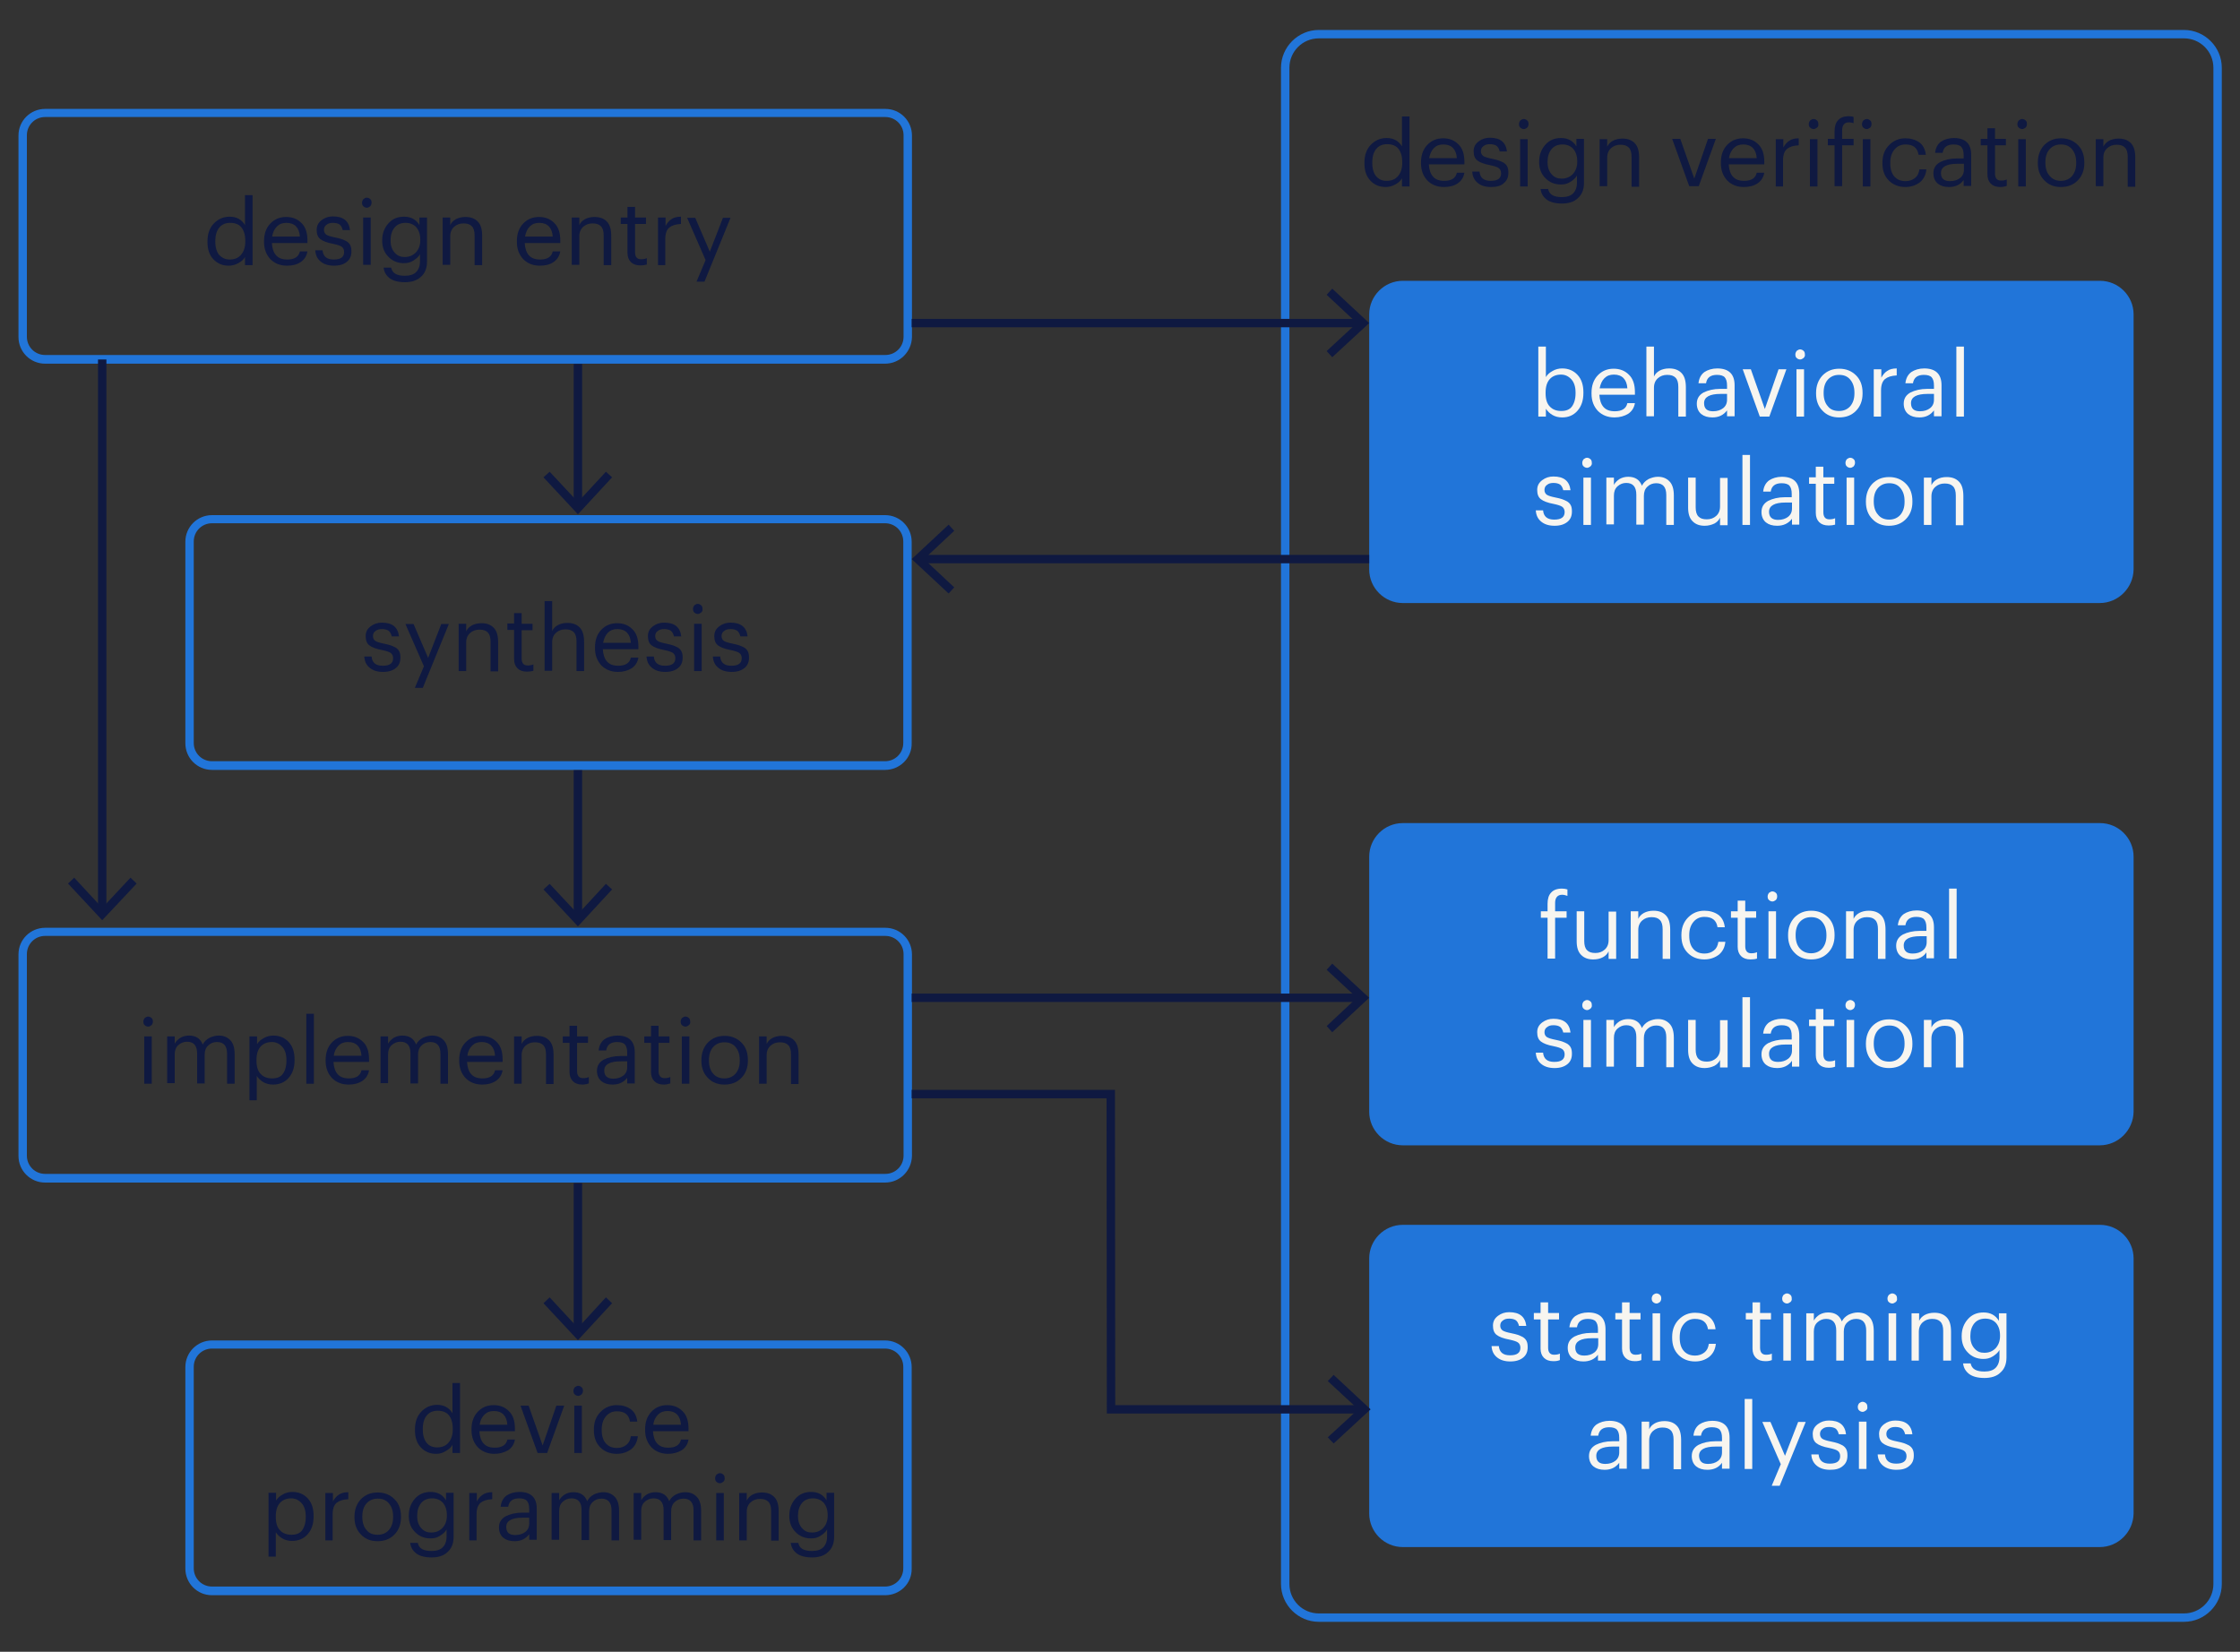 <?xml version="1.0" encoding="utf-8"?>
<!-- Generator: Adobe Illustrator 24.3.0, SVG Export Plug-In . SVG Version: 6.00 Build 0)  -->
<svg version="1.1" id="Layer_1" xmlns="http://www.w3.org/2000/svg" xmlns:xlink="http://www.w3.org/1999/xlink" x="0px" y="0px"
	 viewBox="0 0 800 590" style="enable-background:new 0 0 800 590;" xml:space="preserve">
<rect x="0" y="0" width="800" height="590" fill="#333333" stroke="none"/>
<style type="text/css">
	.st0{fill:#2175D9;}
	.st1{fill:#0F1941;}
	.st2{fill:#F7F5F0;}
</style>
<g>
	<path class="st0" d="M749.9,552.6H501c-6.6,0-12-5.4-12-12v-91.1c0-6.6,5.4-12,12-12h249c6.6,0,12,5.4,12,12v91.1
		C761.9,547.2,756.5,552.6,749.9,552.6z"/>
	<g>
		<path class="st0" d="M316.1,129.9H16.1c-5.3,0-9.5-4.3-9.5-9.5v-72c0-5.3,4.3-9.5,9.5-9.5h300.1c5.3,0,9.5,4.3,9.5,9.5v72
			C325.6,125.6,321.4,129.9,316.1,129.9z M16.1,41.8c-3.6,0-6.5,2.9-6.5,6.5v72c0,3.6,2.9,6.5,6.5,6.5h300.1c3.6,0,6.5-2.9,6.5-6.5
			v-72c0-3.6-2.9-6.5-6.5-6.5H16.1z"/>
		<path class="st1" d="M81.7,94.9c-2.3,0-4.1-0.8-5.5-2.3c-1.4-1.5-2.1-3.5-2.1-6.1v-0.3c0-2.6,0.7-4.7,2.2-6.3s3.4-2.5,5.7-2.5
			c2.5,0,4.3,1,5.5,3V69.7h2.7v25h-2.7v-2.9c-0.5,0.9-1.3,1.6-2.4,2.2C84,94.6,82.9,94.9,81.7,94.9z M82,92.7c1.7,0,3-0.5,4-1.6
			c1-1.1,1.6-2.7,1.6-4.8V86c0-2.1-0.5-3.7-1.4-4.8c-0.9-1.1-2.3-1.6-4-1.6c-1.7,0-3,0.6-3.9,1.7c-0.9,1.1-1.4,2.7-1.4,4.8v0.3
			c0,2,0.5,3.6,1.4,4.7C79.3,92.1,80.5,92.7,82,92.7z"/>
		<path class="st1" d="M102.5,94.9c-2.4,0-4.4-0.8-5.9-2.3c-1.5-1.6-2.3-3.6-2.3-6.2v-0.3c0-2.5,0.7-4.6,2.2-6.2
			c1.5-1.6,3.4-2.4,5.7-2.4c2.2,0,4,0.7,5.4,2.1c1.5,1.4,2.2,3.5,2.2,6.3v0.9H97.1c0.1,1.9,0.6,3.4,1.5,4.4c0.9,1,2.2,1.5,4,1.5
			c2.6,0,4.1-1,4.5-2.9h2.7c-0.3,1.7-1.1,2.9-2.4,3.8C106.1,94.5,104.4,94.9,102.5,94.9z M97.2,84.5h9.9c-0.2-3.2-1.9-4.9-4.8-4.9
			c-1.4,0-2.5,0.4-3.4,1.3C98,81.8,97.4,83,97.2,84.5z"/>
		<path class="st1" d="M119.3,94.9c-2,0-3.6-0.5-4.8-1.5s-1.8-2.3-1.9-4h2.6c0.2,2.2,1.5,3.3,4,3.3c2.5,0,3.7-0.9,3.7-2.7
			c0-0.8-0.3-1.5-0.9-1.9c-0.6-0.4-1.6-0.7-3-1c-2.2-0.4-3.7-1-4.6-1.7s-1.3-1.8-1.3-3.3s0.6-2.6,1.8-3.5s2.5-1.3,4-1.3
			c3.7,0,5.7,1.6,6.1,4.9h-2.6c-0.2-0.9-0.6-1.6-1.1-2c-0.6-0.4-1.4-0.6-2.4-0.6c-1,0-1.7,0.2-2.3,0.7c-0.6,0.4-0.9,1-0.9,1.8
			c0,0.8,0.3,1.3,0.8,1.7c0.6,0.4,1.6,0.7,3.1,1c1,0.2,1.8,0.4,2.4,0.6c0.6,0.2,1.2,0.5,1.8,0.8c0.6,0.4,1,0.8,1.3,1.4
			s0.4,1.3,0.4,2.2c0,1.6-0.5,2.8-1.6,3.7C122.9,94.4,121.3,94.9,119.3,94.9z"/>
		<path class="st1" d="M132.2,73.7c-0.4,0.3-0.8,0.5-1.2,0.5s-0.9-0.2-1.2-0.5c-0.4-0.3-0.5-0.8-0.5-1.3c0-0.5,0.2-0.9,0.5-1.3
			c0.4-0.3,0.8-0.5,1.2-0.5s0.9,0.2,1.2,0.5c0.4,0.3,0.5,0.8,0.5,1.3C132.7,72.9,132.5,73.4,132.2,73.7z M129.7,94.6V77.7h2.7v16.9
			H129.7z"/>
		<path class="st1" d="M144.6,100.8c-2.3,0-4.2-0.5-5.4-1.4c-1.3-1-2-2.2-2.2-3.8h2.7c0.4,2,2,2.9,4.9,2.9c1.7,0,3.1-0.4,4-1.3
			s1.4-2.2,1.4-3.9v-2.5c-0.5,0.9-1.3,1.6-2.4,2.3s-2.2,0.9-3.4,0.9c-2.2,0-4.1-0.8-5.5-2.3c-1.5-1.5-2.2-3.4-2.2-5.7v-0.2
			c0-2.3,0.7-4.3,2.2-6s3.4-2.4,5.6-2.4c2.5,0,4.3,1,5.5,3v-2.7h2.7v15.8c0,2.4-0.8,4.2-2.2,5.4C148.9,100.2,147,100.8,144.6,100.8z
			 M144.5,91.8c1.6,0,2.9-0.5,4-1.6c1-1.1,1.6-2.5,1.6-4.4v-0.2c0-1.9-0.5-3.3-1.4-4.4c-1-1.1-2.3-1.6-3.9-1.6c-1.7,0-3,0.6-3.9,1.7
			s-1.4,2.6-1.4,4.4V86c0,1.8,0.5,3.2,1.5,4.3S143.1,91.8,144.5,91.8z"/>
		<path class="st1" d="M158.1,94.6V77.7h2.7v2.7c0.4-0.9,1.1-1.6,2-2.1s2.1-0.8,3.4-0.8c1.9,0,3.3,0.5,4.4,1.6s1.6,2.8,1.6,5.2v10.4
			h-2.7V84.1c0-1.5-0.3-2.6-1-3.3s-1.6-1-3-1c-1.3,0-2.4,0.4-3.3,1.2c-0.9,0.8-1.4,1.9-1.4,3.4v10.2H158.1z"/>
		<path class="st1" d="M192.8,94.9c-2.4,0-4.4-0.8-5.9-2.3c-1.5-1.6-2.3-3.6-2.3-6.2v-0.3c0-2.5,0.7-4.6,2.2-6.2
			c1.5-1.6,3.4-2.4,5.7-2.4c2.2,0,4,0.7,5.4,2.1c1.5,1.4,2.2,3.5,2.2,6.3v0.9h-12.7c0.1,1.9,0.6,3.4,1.5,4.4c0.9,1,2.2,1.5,4,1.5
			c2.6,0,4.1-1,4.5-2.9h2.7c-0.3,1.7-1.1,2.9-2.4,3.8C196.4,94.5,194.8,94.9,192.8,94.9z M187.5,84.5h9.9c-0.2-3.2-1.9-4.9-4.8-4.9
			c-1.4,0-2.5,0.4-3.4,1.3C188.3,81.8,187.8,83,187.5,84.5z"/>
		<path class="st1" d="M204.2,94.6V77.7h2.7v2.7c0.4-0.9,1.1-1.6,2-2.1s2.1-0.8,3.4-0.8c1.9,0,3.3,0.5,4.4,1.6s1.6,2.8,1.6,5.2v10.4
			h-2.7V84.1c0-1.5-0.3-2.6-1-3.3s-1.6-1-3-1c-1.3,0-2.4,0.4-3.3,1.2c-0.9,0.8-1.4,1.9-1.4,3.4v10.2H204.2z"/>
		<path class="st1" d="M228.7,94.8c-1.5,0-2.6-0.4-3.4-1.2c-0.8-0.8-1.2-1.9-1.2-3.3V80h-2.4v-2.3h2.4v-3.8h2.7v3.8h3.9V80h-3.9
			v10.1c0,1.6,0.7,2.5,2.1,2.5c0.8,0,1.5-0.1,2.1-0.4v2.3C230.3,94.7,229.5,94.8,228.7,94.8z"/>
		<path class="st1" d="M235,94.6V77.7h2.7v3c0.6-1.1,1.3-1.9,2.1-2.4c0.8-0.6,2-0.9,3.4-0.9V80c-1.9,0.1-3.2,0.5-4.2,1.3
			c-0.9,0.8-1.4,2.1-1.4,4.1v9.3H235z"/>
		<path class="st1" d="M248.8,100.5l3.2-7.6l-6.6-15.1h2.9l5.2,12.1l4.7-12.1h2.7l-9.3,22.8H248.8z"/>
		<path class="st0" d="M316.1,275H75.7c-5.3,0-9.5-4.3-9.5-9.5v-72c0-5.3,4.3-9.5,9.5-9.5h240.4c5.3,0,9.5,4.3,9.5,9.5v72
			C325.7,270.7,321.4,275,316.1,275z M75.7,186.9c-3.6,0-6.5,2.9-6.5,6.5v72c0,3.6,2.9,6.5,6.5,6.5h240.4c3.6,0,6.5-2.9,6.5-6.5v-72
			c0-3.6-2.9-6.5-6.5-6.5H75.7z"/>
		<path class="st1" d="M136.8,240c-2,0-3.6-0.5-4.8-1.5s-1.8-2.3-1.9-4h2.6c0.2,2.2,1.5,3.3,4,3.3c2.5,0,3.7-0.9,3.7-2.7
			c0-0.8-0.3-1.5-0.9-1.9c-0.6-0.4-1.6-0.7-3-1c-2.2-0.4-3.7-1-4.6-1.7s-1.3-1.8-1.3-3.3s0.6-2.6,1.8-3.5s2.5-1.3,4-1.3
			c3.7,0,5.7,1.6,6.1,4.9h-2.6c-0.2-0.9-0.6-1.6-1.1-2c-0.6-0.4-1.4-0.6-2.4-0.6c-1,0-1.7,0.2-2.3,0.7c-0.6,0.4-0.9,1-0.9,1.8
			c0,0.8,0.3,1.3,0.8,1.7c0.6,0.4,1.6,0.7,3.1,1c1,0.2,1.8,0.4,2.4,0.6c0.6,0.2,1.2,0.5,1.8,0.8c0.6,0.4,1,0.8,1.3,1.4
			s0.4,1.3,0.4,2.2c0,1.6-0.5,2.8-1.6,3.7C140.3,239.5,138.8,240,136.8,240z"/>
		<path class="st1" d="M148.2,245.6l3.2-7.6l-6.6-15.1h2.9l5.2,12.1l4.7-12.1h2.7l-9.3,22.8H148.2z"/>
		<path class="st1" d="M163.8,239.7v-16.9h2.7v2.7c0.4-0.9,1.1-1.6,2-2.1s2.1-0.8,3.4-0.8c1.9,0,3.3,0.5,4.4,1.6s1.6,2.8,1.6,5.2
			v10.4h-2.7v-10.6c0-1.5-0.3-2.6-1-3.3s-1.6-1-3-1c-1.3,0-2.4,0.4-3.3,1.2c-0.9,0.8-1.4,1.9-1.4,3.4v10.2H163.8z"/>
		<path class="st1" d="M188.2,239.9c-1.5,0-2.6-0.4-3.4-1.2c-0.8-0.8-1.2-1.9-1.2-3.3v-10.4h-2.4v-2.3h2.4V219h2.7v3.8h3.9v2.3h-3.9
			v10.1c0,1.6,0.7,2.5,2.1,2.5c0.8,0,1.5-0.1,2.1-0.4v2.3C189.8,239.8,189.1,239.9,188.2,239.9z"/>
		<path class="st1" d="M194.5,239.7v-25h2.7v10.7c0.4-0.9,1.1-1.6,2-2.1s2.1-0.8,3.4-0.8c1.9,0,3.3,0.5,4.4,1.6s1.6,2.8,1.6,5.2
			v10.4h-2.7v-10.6c0-1.5-0.3-2.6-1-3.3s-1.6-1-3-1c-1.3,0-2.4,0.4-3.3,1.2c-0.9,0.8-1.4,1.9-1.4,3.4v10.2H194.5z"/>
		<path class="st1" d="M220.7,240c-2.4,0-4.4-0.8-5.9-2.3c-1.5-1.6-2.3-3.6-2.3-6.2v-0.3c0-2.5,0.7-4.6,2.2-6.2
			c1.5-1.6,3.4-2.4,5.7-2.4c2.2,0,4,0.7,5.4,2.1c1.5,1.4,2.2,3.5,2.2,6.3v0.9h-12.7c0.1,1.9,0.6,3.4,1.5,4.4c0.9,1,2.2,1.5,4,1.5
			c2.6,0,4.1-1,4.5-2.9h2.7c-0.3,1.7-1.1,2.9-2.4,3.8C224.3,239.5,222.7,240,220.7,240z M215.4,229.6h9.9c-0.2-3.2-1.9-4.9-4.8-4.9
			c-1.4,0-2.5,0.4-3.4,1.3C216.2,226.9,215.7,228.1,215.4,229.6z"/>
		<path class="st1" d="M237.6,240c-2,0-3.6-0.5-4.8-1.5s-1.8-2.3-1.9-4h2.6c0.2,2.2,1.5,3.3,4,3.3c2.5,0,3.7-0.9,3.7-2.7
			c0-0.8-0.3-1.5-0.9-1.9c-0.6-0.4-1.6-0.7-3-1c-2.2-0.4-3.7-1-4.6-1.7s-1.3-1.8-1.3-3.3s0.6-2.6,1.8-3.5s2.5-1.3,4-1.3
			c3.7,0,5.7,1.6,6.1,4.9h-2.6c-0.2-0.9-0.6-1.6-1.1-2c-0.6-0.4-1.4-0.6-2.4-0.6c-1,0-1.7,0.2-2.3,0.7c-0.6,0.4-0.9,1-0.9,1.8
			c0,0.8,0.3,1.3,0.8,1.7c0.6,0.4,1.6,0.7,3.1,1c1,0.2,1.8,0.4,2.4,0.6c0.6,0.2,1.2,0.5,1.8,0.8c0.6,0.4,1,0.8,1.3,1.4
			s0.4,1.3,0.4,2.2c0,1.6-0.5,2.8-1.6,3.7C241.1,239.5,239.6,240,237.6,240z"/>
		<path class="st1" d="M250.4,218.8c-0.4,0.3-0.8,0.5-1.2,0.5s-0.9-0.2-1.2-0.5c-0.4-0.3-0.5-0.8-0.5-1.3c0-0.5,0.2-0.9,0.5-1.3
			c0.4-0.3,0.8-0.5,1.2-0.5s0.9,0.2,1.2,0.5c0.4,0.3,0.5,0.8,0.5,1.3C251,218,250.8,218.4,250.4,218.8z M247.9,239.7v-16.9h2.7v16.9
			H247.9z"/>
		<path class="st1" d="M261.3,240c-2,0-3.6-0.5-4.8-1.5s-1.8-2.3-1.9-4h2.6c0.2,2.2,1.5,3.3,4,3.3c2.5,0,3.7-0.9,3.7-2.7
			c0-0.8-0.3-1.5-0.9-1.9c-0.6-0.4-1.6-0.7-3-1c-2.2-0.4-3.7-1-4.6-1.7s-1.3-1.8-1.3-3.3s0.6-2.6,1.8-3.5s2.5-1.3,4-1.3
			c3.7,0,5.7,1.6,6.1,4.9h-2.6c-0.2-0.9-0.6-1.6-1.1-2c-0.6-0.4-1.4-0.6-2.4-0.6c-1,0-1.7,0.2-2.3,0.7c-0.6,0.4-0.9,1-0.9,1.8
			c0,0.8,0.3,1.3,0.8,1.7c0.6,0.4,1.6,0.7,3.1,1c1,0.2,1.8,0.4,2.4,0.6c0.6,0.2,1.2,0.5,1.8,0.8c0.6,0.4,1,0.8,1.3,1.4
			s0.4,1.3,0.4,2.2c0,1.6-0.5,2.8-1.6,3.7C264.8,239.5,263.3,240,261.3,240z"/>
		<path class="st0" d="M316.1,422.4H16.1c-5.3,0-9.5-4.3-9.5-9.5v-72c0-5.3,4.3-9.5,9.5-9.5h300.1c5.3,0,9.5,4.3,9.5,9.5v72
			C325.6,418.1,321.4,422.4,316.1,422.4z M16.1,334.3c-3.6,0-6.5,2.9-6.5,6.5v72c0,3.6,2.9,6.5,6.5,6.5h300.1c3.6,0,6.5-2.9,6.5-6.5
			v-72c0-3.6-2.9-6.5-6.5-6.5H16.1z"/>
		<path class="st1" d="M54.1,366.2c-0.4,0.3-0.8,0.5-1.2,0.5s-0.9-0.2-1.2-0.5c-0.4-0.3-0.5-0.8-0.5-1.3c0-0.5,0.2-0.9,0.5-1.3
			c0.4-0.3,0.8-0.5,1.2-0.5s0.9,0.2,1.2,0.5c0.4,0.3,0.5,0.8,0.5,1.3C54.6,365.4,54.4,365.9,54.1,366.2z M51.5,387.1v-16.9h2.7v16.9
			H51.5z"/>
		<path class="st1" d="M59.7,387.1v-16.9h2.7v2.6c0.4-0.8,1.1-1.5,2-2.1c0.9-0.5,1.9-0.8,3.1-0.8c2.5,0,4.1,1.1,4.9,3.2
			c0.5-1,1.3-1.8,2.4-2.4c1.1-0.5,2.2-0.8,3.3-0.8c1.7,0,3,0.5,4.1,1.6s1.6,2.8,1.6,5.1v10.5h-2.7v-10.7c0-2.8-1.2-4.2-3.6-4.2
			c-1.2,0-2.3,0.4-3.1,1.2c-0.9,0.8-1.3,1.9-1.3,3.3v10.3h-2.7v-10.7c0-2.8-1.2-4.2-3.6-4.2c-1.2,0-2.2,0.4-3.1,1.2
			s-1.3,1.9-1.3,3.3v10.3H59.7z"/>
		<path class="st1" d="M89.1,393v-22.8h2.7v2.8c0.5-0.9,1.3-1.6,2.4-2.2c1-0.6,2.2-0.9,3.4-0.9c2.3,0,4.1,0.8,5.5,2.3
			s2.1,3.6,2.1,6.2v0.3c0,2.6-0.7,4.7-2.1,6.3c-1.4,1.6-3.3,2.4-5.6,2.4c-1.3,0-2.5-0.3-3.5-0.9c-1-0.6-1.7-1.3-2.3-2.2v8.7H89.1z
			 M97.2,385.2c1.7,0,3-0.5,3.8-1.6s1.3-2.7,1.3-4.7v-0.3c0-2-0.5-3.6-1.5-4.7c-1-1.1-2.2-1.7-3.7-1.7c-1.6,0-3,0.5-4,1.6
			c-1,1.1-1.5,2.7-1.5,4.8v0.3c0,2.1,0.5,3.7,1.5,4.7C94.1,384.7,95.5,385.2,97.2,385.2z"/>
		<path class="st1" d="M109.4,387.1v-25h2.7v25H109.4z"/>
		<path class="st1" d="M124.5,387.4c-2.4,0-4.4-0.8-5.9-2.3c-1.5-1.6-2.3-3.6-2.3-6.2v-0.3c0-2.5,0.7-4.6,2.2-6.2
			c1.5-1.6,3.4-2.4,5.7-2.4c2.2,0,4,0.7,5.4,2.1c1.5,1.4,2.2,3.5,2.2,6.3v0.9h-12.7c0.1,1.9,0.6,3.4,1.5,4.4c0.9,1,2.2,1.5,4,1.5
			c2.6,0,4.1-1,4.5-2.9h2.7c-0.3,1.7-1.1,2.9-2.4,3.8C128,387,126.4,387.4,124.5,387.4z M119.2,377.1h9.9c-0.2-3.2-1.9-4.9-4.8-4.9
			c-1.4,0-2.5,0.4-3.4,1.3C120,374.4,119.4,375.6,119.2,377.1z"/>
		<path class="st1" d="M135.9,387.1v-16.9h2.7v2.6c0.4-0.8,1.1-1.5,2-2.1c0.9-0.5,1.9-0.8,3.1-0.8c2.5,0,4.1,1.1,4.9,3.2
			c0.5-1,1.3-1.8,2.4-2.4c1.1-0.5,2.2-0.8,3.3-0.8c1.7,0,3,0.5,4.1,1.6s1.6,2.8,1.6,5.1v10.5h-2.7v-10.7c0-2.8-1.2-4.2-3.6-4.2
			c-1.2,0-2.3,0.4-3.1,1.2c-0.9,0.8-1.3,1.9-1.3,3.3v10.3h-2.7v-10.7c0-2.8-1.2-4.2-3.6-4.2c-1.2,0-2.2,0.4-3.1,1.2
			s-1.3,1.9-1.3,3.3v10.3H135.9z"/>
		<path class="st1" d="M172.2,387.4c-2.4,0-4.4-0.8-5.9-2.3c-1.5-1.6-2.3-3.6-2.3-6.2v-0.3c0-2.5,0.7-4.6,2.2-6.2
			c1.5-1.6,3.4-2.4,5.7-2.4c2.2,0,4,0.7,5.4,2.1c1.5,1.4,2.2,3.5,2.2,6.3v0.9h-12.7c0.1,1.9,0.6,3.4,1.5,4.4c0.9,1,2.2,1.5,4,1.5
			c2.6,0,4.1-1,4.5-2.9h2.7c-0.3,1.7-1.1,2.9-2.4,3.8C175.7,387,174.1,387.4,172.2,387.4z M166.9,377.1h9.9
			c-0.2-3.2-1.9-4.9-4.8-4.9c-1.4,0-2.5,0.4-3.4,1.3C167.7,374.4,167.1,375.6,166.9,377.1z"/>
		<path class="st1" d="M183.6,387.1v-16.9h2.7v2.7c0.4-0.9,1.1-1.6,2-2.1s2.1-0.8,3.4-0.8c1.9,0,3.3,0.5,4.4,1.6s1.6,2.8,1.6,5.2
			v10.4H195v-10.6c0-1.5-0.3-2.6-1-3.3s-1.6-1-3-1c-1.3,0-2.4,0.4-3.3,1.2c-0.9,0.8-1.4,1.9-1.4,3.4v10.2H183.6z"/>
		<path class="st1" d="M208,387.4c-1.5,0-2.6-0.4-3.4-1.2c-0.8-0.8-1.2-1.9-1.2-3.3v-10.4h-2.4v-2.3h2.4v-3.8h2.7v3.8h3.9v2.3h-3.9
			v10.1c0,1.6,0.7,2.5,2.1,2.5c0.8,0,1.5-0.1,2.1-0.4v2.3C209.7,387.2,208.9,387.4,208,387.4z"/>
		<path class="st1" d="M218.8,387.4c-1.7,0-3-0.4-4-1.2c-1-0.8-1.6-2.1-1.6-3.7c0-1.8,0.8-3.1,2.4-4c1.6-0.8,3.6-1.3,6-1.3h2.4V376
			c0-1.4-0.3-2.3-0.8-2.9s-1.5-0.9-2.8-0.9c-2.3,0-3.6,1-3.9,3h-2.7c0.2-1.8,0.9-3.1,2.1-4c1.2-0.8,2.8-1.3,4.6-1.3
			c4.1,0,6.2,2,6.2,6v11.1H224V385C222.7,386.6,221,387.4,218.8,387.4z M219,385.3c1.5,0,2.7-0.4,3.6-1.1c0.9-0.7,1.4-1.7,1.4-3
			v-2.1h-2.3c-3.9,0-5.9,1.1-5.9,3.3C215.8,384.3,216.9,385.3,219,385.3z"/>
		<path class="st1" d="M237.1,387.4c-1.5,0-2.6-0.4-3.4-1.2c-0.8-0.8-1.2-1.9-1.2-3.3v-10.4h-2.4v-2.3h2.4v-3.8h2.7v3.8h3.9v2.3
			h-3.9v10.1c0,1.6,0.7,2.5,2.1,2.5c0.8,0,1.5-0.1,2.1-0.4v2.3C238.7,387.2,238,387.4,237.1,387.4z"/>
		<path class="st1" d="M246,366.2c-0.4,0.3-0.8,0.5-1.2,0.5s-0.9-0.2-1.2-0.5c-0.4-0.3-0.5-0.8-0.5-1.3c0-0.5,0.2-0.9,0.5-1.3
			c0.4-0.3,0.8-0.5,1.2-0.5s0.9,0.2,1.2,0.5c0.4,0.3,0.5,0.8,0.5,1.3C246.6,365.4,246.4,365.9,246,366.2z M243.5,387.1v-16.9h2.7
			v16.9H243.5z"/>
		<path class="st1" d="M258.7,387.4c-2.4,0-4.4-0.8-5.9-2.4c-1.6-1.6-2.3-3.7-2.3-6.1v-0.3c0-2.5,0.8-4.6,2.3-6.2
			c1.6-1.6,3.5-2.4,6-2.4c2.4,0,4.4,0.8,6,2.4c1.6,1.6,2.3,3.7,2.3,6.2v0.3c0,2.5-0.8,4.6-2.4,6.2S261.1,387.4,258.7,387.4z
			 M258.7,385.2c1.7,0,3-0.6,4-1.7c1-1.2,1.5-2.7,1.5-4.6v-0.2c0-2-0.5-3.5-1.5-4.7c-1-1.2-2.3-1.7-4-1.7c-1.7,0-3,0.6-4,1.7
			s-1.5,2.7-1.5,4.6v0.3c0,1.9,0.5,3.5,1.5,4.6C255.6,384.6,257,385.2,258.7,385.2z"/>
		<path class="st1" d="M271.1,387.1v-16.9h2.7v2.7c0.4-0.9,1.1-1.6,2-2.1s2.1-0.8,3.4-0.8c1.9,0,3.3,0.5,4.4,1.6s1.6,2.8,1.6,5.2
			v10.4h-2.7v-10.6c0-1.5-0.3-2.6-1-3.3s-1.6-1-3-1c-1.3,0-2.4,0.4-3.3,1.2c-0.9,0.8-1.4,1.9-1.4,3.4v10.2H271.1z"/>
		<path class="st0" d="M316.1,569.8H75.7c-5.3,0-9.5-4.3-9.5-9.5v-72c0-5.3,4.3-9.5,9.5-9.5h240.4c5.3,0,9.5,4.3,9.5,9.5v72
			C325.7,565.6,321.4,569.8,316.1,569.8z M75.7,481.7c-3.6,0-6.5,2.9-6.5,6.5v72c0,3.6,2.9,6.5,6.5,6.5h240.4c3.6,0,6.5-2.9,6.5-6.5
			v-72c0-3.6-2.9-6.5-6.5-6.5H75.7z"/>
		<path class="st1" d="M155.8,519.3c-2.3,0-4.1-0.8-5.5-2.3c-1.4-1.5-2.1-3.5-2.1-6.1v-0.3c0-2.6,0.7-4.7,2.2-6.3s3.4-2.5,5.7-2.5
			c2.5,0,4.3,1,5.5,3V494h2.7v25h-2.7v-2.9c-0.5,0.9-1.3,1.6-2.4,2.2C158.1,519,157,519.3,155.8,519.3z M156.1,517
			c1.7,0,3-0.5,4-1.6c1-1.1,1.6-2.7,1.6-4.8v-0.3c0-2.1-0.5-3.7-1.4-4.8c-0.9-1.1-2.3-1.6-4-1.6c-1.7,0-3,0.6-3.9,1.7
			c-0.9,1.1-1.4,2.7-1.4,4.8v0.3c0,2,0.5,3.6,1.4,4.7C153.3,516.5,154.6,517,156.1,517z"/>
		<path class="st1" d="M176.6,519.3c-2.4,0-4.4-0.8-5.9-2.3c-1.5-1.6-2.3-3.6-2.3-6.2v-0.3c0-2.5,0.7-4.6,2.2-6.2
			c1.5-1.6,3.4-2.4,5.7-2.4c2.2,0,4,0.7,5.4,2.1c1.5,1.4,2.2,3.5,2.2,6.3v0.9h-12.7c0.1,1.9,0.6,3.4,1.5,4.4c0.9,1,2.2,1.5,4,1.5
			c2.6,0,4.1-1,4.5-2.9h2.7c-0.3,1.7-1.1,2.9-2.4,3.8C180.1,518.8,178.5,519.3,176.6,519.3z M171.3,508.9h9.9
			c-0.2-3.2-1.9-4.9-4.8-4.9c-1.4,0-2.5,0.4-3.4,1.3C172.1,506.2,171.5,507.4,171.3,508.9z"/>
		<path class="st1" d="M192,519l-6.1-16.9h2.9l5,14.2l4.9-14.2h2.8l-6.1,16.9H192z"/>
		<path class="st1" d="M207.7,498.1c-0.4,0.3-0.8,0.5-1.2,0.5s-0.9-0.2-1.2-0.5c-0.4-0.3-0.5-0.8-0.5-1.3c0-0.5,0.2-0.9,0.5-1.3
			c0.4-0.3,0.8-0.5,1.2-0.5s0.9,0.2,1.2,0.5c0.4,0.3,0.5,0.8,0.5,1.3C208.2,497.3,208,497.7,207.7,498.1z M205.1,519v-16.9h2.7V519
			H205.1z"/>
		<path class="st1" d="M220.3,519.3c-2.4,0-4.4-0.8-5.9-2.3c-1.6-1.6-2.3-3.6-2.3-6.2v-0.3c0-2.5,0.8-4.6,2.4-6.2
			c1.6-1.6,3.5-2.4,5.8-2.4c1.9,0,3.6,0.5,4.9,1.4s2.2,2.5,2.4,4.5h-2.6c-0.4-2.5-1.9-3.7-4.7-3.7c-1.6,0-2.9,0.6-3.9,1.8
			c-1,1.2-1.5,2.7-1.5,4.7v0.3c0,2,0.5,3.6,1.5,4.7s2.3,1.6,4,1.6c1.3,0,2.4-0.4,3.3-1.1c0.9-0.7,1.4-1.7,1.6-3.1h2.5
			c-0.2,1.9-0.9,3.4-2.3,4.6C224,518.7,222.3,519.3,220.3,519.3z"/>
		<path class="st1" d="M238.6,519.3c-2.4,0-4.4-0.8-5.9-2.3c-1.5-1.6-2.3-3.6-2.3-6.2v-0.3c0-2.5,0.7-4.6,2.2-6.2
			c1.5-1.6,3.4-2.4,5.7-2.4c2.2,0,4,0.7,5.4,2.1c1.5,1.4,2.2,3.5,2.2,6.3v0.9h-12.7c0.1,1.9,0.6,3.4,1.5,4.4c0.9,1,2.2,1.5,4,1.5
			c2.6,0,4.1-1,4.5-2.9h2.7c-0.3,1.7-1.1,2.9-2.4,3.8C242.1,518.8,240.5,519.3,238.6,519.3z M233.3,508.9h9.9
			c-0.2-3.2-1.9-4.9-4.8-4.9c-1.4,0-2.5,0.4-3.4,1.3C234.1,506.2,233.5,507.4,233.3,508.9z"/>
		<path class="st1" d="M95.9,556v-22.8h2.7v2.8c0.5-0.9,1.3-1.6,2.4-2.2c1-0.6,2.2-0.9,3.4-0.9c2.3,0,4.1,0.8,5.5,2.3
			s2.1,3.6,2.1,6.2v0.3c0,2.6-0.7,4.7-2.1,6.3c-1.4,1.6-3.3,2.4-5.6,2.4c-1.3,0-2.5-0.3-3.5-0.9c-1-0.6-1.7-1.3-2.3-2.2v8.7H95.9z
			 M104.1,548.2c1.7,0,3-0.5,3.8-1.6s1.3-2.7,1.3-4.7v-0.3c0-2-0.5-3.6-1.5-4.7c-1-1.1-2.2-1.7-3.7-1.7c-1.6,0-3,0.5-4,1.6
			c-1,1.1-1.5,2.7-1.5,4.8v0.3c0,2.1,0.5,3.7,1.5,4.7C101,547.7,102.4,548.2,104.1,548.2z"/>
		<path class="st1" d="M116.2,550.2v-16.9h2.7v3c0.6-1.1,1.3-1.9,2.1-2.4c0.8-0.6,2-0.9,3.4-0.9v2.5c-1.9,0.1-3.2,0.5-4.2,1.3
			c-0.9,0.8-1.4,2.1-1.4,4.1v9.3H116.2z"/>
		<path class="st1" d="M134.8,550.5c-2.4,0-4.4-0.8-5.9-2.4c-1.6-1.6-2.3-3.7-2.3-6.1v-0.3c0-2.5,0.8-4.6,2.3-6.2
			c1.6-1.6,3.5-2.4,6-2.4c2.4,0,4.4,0.8,6,2.4c1.6,1.6,2.3,3.7,2.3,6.2v0.3c0,2.5-0.8,4.6-2.4,6.2S137.2,550.5,134.8,550.5z
			 M134.9,548.2c1.7,0,3-0.6,4-1.7c1-1.2,1.5-2.7,1.5-4.6v-0.2c0-2-0.5-3.5-1.5-4.7c-1-1.2-2.3-1.7-4-1.7c-1.7,0-3,0.6-4,1.7
			s-1.5,2.7-1.5,4.6v0.3c0,1.9,0.5,3.5,1.5,4.6C131.8,547.7,133.2,548.2,134.9,548.2z"/>
		<path class="st1" d="M154.1,556.3c-2.3,0-4.2-0.5-5.4-1.4c-1.3-1-2-2.2-2.2-3.8h2.7c0.4,2,2,2.9,4.9,2.9c1.7,0,3.1-0.4,4-1.3
			s1.4-2.2,1.4-3.9v-2.5c-0.5,0.9-1.3,1.6-2.4,2.3s-2.2,0.9-3.4,0.9c-2.2,0-4.1-0.8-5.5-2.3c-1.5-1.5-2.2-3.4-2.2-5.7v-0.2
			c0-2.3,0.7-4.3,2.2-6s3.4-2.4,5.6-2.4c2.5,0,4.3,1,5.5,3v-2.7h2.7V549c0,2.4-0.8,4.2-2.2,5.4C158.5,555.7,156.5,556.3,154.1,556.3
			z M154,547.4c1.6,0,2.9-0.5,4-1.6c1-1.1,1.6-2.5,1.6-4.4v-0.2c0-1.9-0.5-3.3-1.4-4.4c-1-1.1-2.3-1.6-3.9-1.6c-1.7,0-3,0.6-3.9,1.7
			s-1.4,2.6-1.4,4.4v0.3c0,1.8,0.5,3.2,1.5,4.3S152.6,547.4,154,547.4z"/>
		<path class="st1" d="M167.6,550.2v-16.9h2.7v3c0.6-1.1,1.3-1.9,2.1-2.4c0.8-0.6,2-0.9,3.4-0.9v2.5c-1.9,0.1-3.2,0.5-4.2,1.3
			c-0.9,0.8-1.4,2.1-1.4,4.1v9.3H167.6z"/>
		<path class="st1" d="M183.8,550.5c-1.7,0-3-0.4-4-1.2c-1-0.8-1.6-2.1-1.6-3.7c0-1.8,0.8-3.1,2.4-4c1.6-0.8,3.6-1.3,6-1.3h2.4V539
			c0-1.4-0.3-2.3-0.8-2.9s-1.5-0.9-2.8-0.9c-2.3,0-3.6,1-3.9,3h-2.7c0.2-1.8,0.9-3.1,2.1-4c1.2-0.8,2.8-1.3,4.6-1.3
			c4.1,0,6.2,2,6.2,6v11.1H189V548C187.7,549.7,186,550.5,183.8,550.5z M184,548.3c1.5,0,2.7-0.4,3.6-1.1c0.9-0.7,1.4-1.7,1.4-3
			v-2.1h-2.3c-3.9,0-5.9,1.1-5.9,3.3C180.8,547.4,181.9,548.3,184,548.3z"/>
		<path class="st1" d="M197,550.2v-16.9h2.7v2.6c0.4-0.8,1.1-1.5,2-2.1c0.9-0.5,1.9-0.8,3.1-0.8c2.5,0,4.1,1.1,4.9,3.2
			c0.5-1,1.3-1.8,2.4-2.4c1.1-0.5,2.2-0.8,3.3-0.8c1.7,0,3,0.5,4.1,1.6s1.6,2.8,1.6,5.1v10.5h-2.7v-10.7c0-2.8-1.2-4.2-3.6-4.2
			c-1.2,0-2.3,0.4-3.1,1.2c-0.9,0.8-1.3,1.9-1.3,3.3v10.3h-2.7v-10.7c0-2.8-1.2-4.2-3.6-4.2c-1.2,0-2.2,0.4-3.1,1.2
			s-1.3,1.9-1.3,3.3v10.3H197z"/>
		<path class="st1" d="M226.3,550.2v-16.9h2.7v2.6c0.4-0.8,1.1-1.5,2-2.1c0.9-0.5,1.9-0.8,3.1-0.8c2.5,0,4.1,1.1,4.9,3.2
			c0.5-1,1.3-1.8,2.4-2.4c1.1-0.5,2.2-0.8,3.3-0.8c1.7,0,3,0.5,4.1,1.6s1.6,2.8,1.6,5.1v10.5h-2.7v-10.7c0-2.8-1.2-4.2-3.6-4.2
			c-1.2,0-2.3,0.4-3.1,1.2c-0.9,0.8-1.3,1.9-1.3,3.3v10.3h-2.7v-10.7c0-2.8-1.2-4.2-3.6-4.2c-1.2,0-2.2,0.4-3.1,1.2
			s-1.3,1.9-1.3,3.3v10.3H226.3z"/>
		<path class="st1" d="M258.3,529.3c-0.4,0.3-0.8,0.5-1.2,0.5s-0.9-0.2-1.2-0.5c-0.4-0.3-0.5-0.8-0.5-1.3c0-0.5,0.2-0.9,0.5-1.3
			c0.4-0.3,0.8-0.5,1.2-0.5s0.9,0.2,1.2,0.5c0.4,0.3,0.5,0.8,0.5,1.3C258.9,528.5,258.7,528.9,258.3,529.3z M255.8,550.2v-16.9h2.7
			v16.9H255.8z"/>
		<path class="st1" d="M264,550.2v-16.9h2.7v2.7c0.4-0.9,1.1-1.6,2-2.1s2.1-0.8,3.4-0.8c1.9,0,3.3,0.5,4.4,1.6s1.6,2.8,1.6,5.2v10.4
			h-2.7v-10.6c0-1.5-0.3-2.6-1-3.3s-1.6-1-3-1c-1.3,0-2.4,0.4-3.3,1.2c-0.9,0.8-1.4,1.9-1.4,3.4v10.2H264z"/>
		<path class="st1" d="M290,556.3c-2.3,0-4.2-0.5-5.4-1.4c-1.3-1-2-2.2-2.2-3.8h2.7c0.4,2,2,2.9,4.9,2.9c1.7,0,3.1-0.4,4-1.3
			s1.4-2.2,1.4-3.9v-2.5c-0.5,0.9-1.3,1.6-2.4,2.3s-2.2,0.9-3.4,0.9c-2.2,0-4.1-0.8-5.5-2.3c-1.5-1.5-2.2-3.4-2.2-5.7v-0.2
			c0-2.3,0.7-4.3,2.2-6s3.4-2.4,5.6-2.4c2.5,0,4.3,1,5.5,3v-2.7h2.7V549c0,2.4-0.8,4.2-2.2,5.4C294.4,555.7,292.4,556.3,290,556.3z
			 M290,547.4c1.6,0,2.9-0.5,4-1.6c1-1.1,1.6-2.5,1.6-4.4v-0.2c0-1.9-0.5-3.3-1.4-4.4c-1-1.1-2.3-1.6-3.9-1.6c-1.7,0-3,0.6-3.9,1.7
			s-1.4,2.6-1.4,4.4v0.3c0,1.8,0.5,3.2,1.5,4.3S288.5,547.4,290,547.4z"/>
		<path class="st0" d="M780,579.3H471c-7.4,0-13.5-6.1-13.5-13.5V24.2c0-7.4,6.1-13.5,13.5-13.5h309c7.4,0,13.5,6.1,13.5,13.5v541.6
			C793.5,573.2,787.4,579.3,780,579.3z M471,13.7c-5.8,0-10.5,4.7-10.5,10.5v541.6c0,5.8,4.7,10.5,10.5,10.5h309
			c5.8,0,10.5-4.7,10.5-10.5V24.2c0-5.8-4.7-10.5-10.5-10.5H471z"/>
		<path class="st1" d="M494.9,66.8c-2.3,0-4.1-0.8-5.5-2.3c-1.4-1.5-2.1-3.5-2.1-6.1v-0.3c0-2.6,0.7-4.7,2.2-6.3s3.4-2.5,5.7-2.5
			c2.5,0,4.3,1,5.5,3V41.6h2.7v25h-2.7v-2.9c-0.5,0.9-1.3,1.6-2.4,2.2C497.2,66.5,496.1,66.8,494.9,66.8z M495.2,64.6
			c1.7,0,3-0.5,4-1.6c1-1.1,1.6-2.7,1.6-4.8v-0.3c0-2.1-0.5-3.7-1.4-4.8c-0.9-1.1-2.3-1.6-4-1.6c-1.7,0-3,0.6-3.9,1.7
			c-0.9,1.1-1.4,2.7-1.4,4.8v0.3c0,2,0.5,3.6,1.4,4.7C492.5,64.1,493.7,64.6,495.2,64.6z"/>
		<path class="st1" d="M515.7,66.8c-2.4,0-4.4-0.8-5.9-2.3c-1.5-1.6-2.3-3.6-2.3-6.2V58c0-2.5,0.7-4.6,2.2-6.2
			c1.5-1.6,3.4-2.4,5.7-2.4c2.2,0,4,0.7,5.4,2.1c1.5,1.4,2.2,3.5,2.2,6.3v0.9h-12.7c0.1,1.9,0.6,3.4,1.5,4.4c0.9,1,2.2,1.5,4,1.5
			c2.6,0,4.1-1,4.5-2.9h2.7c-0.3,1.7-1.1,2.9-2.4,3.8C519.3,66.4,517.6,66.8,515.7,66.8z M510.4,56.5h9.9c-0.2-3.2-1.9-4.9-4.8-4.9
			c-1.4,0-2.5,0.4-3.4,1.3C511.2,53.8,510.7,55,510.4,56.5z"/>
		<path class="st1" d="M532.5,66.8c-2,0-3.6-0.5-4.8-1.5s-1.8-2.3-1.9-4h2.6c0.2,2.2,1.5,3.3,4,3.3c2.5,0,3.7-0.9,3.7-2.7
			c0-0.8-0.3-1.5-0.9-1.9c-0.6-0.4-1.6-0.7-3-1c-2.2-0.4-3.7-1-4.6-1.7s-1.3-1.8-1.3-3.3s0.6-2.6,1.8-3.5s2.5-1.3,4-1.3
			c3.7,0,5.7,1.6,6.1,4.9h-2.6c-0.2-0.9-0.6-1.6-1.1-2c-0.6-0.4-1.4-0.6-2.4-0.6c-1,0-1.7,0.2-2.3,0.7c-0.6,0.4-0.9,1-0.9,1.8
			c0,0.8,0.3,1.3,0.8,1.7c0.6,0.4,1.6,0.7,3.1,1c1,0.2,1.8,0.4,2.4,0.6c0.6,0.2,1.2,0.5,1.8,0.8c0.6,0.4,1,0.8,1.3,1.4
			s0.4,1.3,0.4,2.2c0,1.6-0.5,2.8-1.6,3.7C536.1,66.4,534.5,66.8,532.5,66.8z"/>
		<path class="st1" d="M545.4,45.6c-0.4,0.3-0.8,0.5-1.2,0.5s-0.9-0.2-1.2-0.5c-0.4-0.3-0.5-0.8-0.5-1.3c0-0.5,0.2-0.9,0.5-1.3
			c0.4-0.3,0.8-0.5,1.2-0.5s0.9,0.2,1.2,0.5c0.4,0.3,0.5,0.8,0.5,1.3C545.9,44.9,545.7,45.3,545.4,45.6z M542.9,66.5V49.7h2.7v16.9
			H542.9z"/>
		<path class="st1" d="M557.8,72.7c-2.3,0-4.2-0.5-5.4-1.4c-1.3-1-2-2.2-2.2-3.8h2.7c0.4,2,2,2.9,4.9,2.9c1.7,0,3.1-0.4,4-1.3
			s1.4-2.2,1.4-3.9v-2.5c-0.5,0.9-1.3,1.6-2.4,2.3s-2.2,0.9-3.4,0.9c-2.2,0-4.1-0.8-5.5-2.3c-1.5-1.5-2.2-3.4-2.2-5.7v-0.2
			c0-2.3,0.7-4.3,2.2-6s3.4-2.4,5.6-2.4c2.5,0,4.3,1,5.5,3v-2.7h2.7v15.8c0,2.4-0.8,4.2-2.2,5.4C562.2,72.1,560.2,72.7,557.8,72.7z
			 M557.7,63.8c1.6,0,2.9-0.5,4-1.6c1-1.1,1.6-2.5,1.6-4.4v-0.2c0-1.9-0.5-3.3-1.4-4.4c-1-1.1-2.3-1.6-3.9-1.6c-1.7,0-3,0.6-3.9,1.7
			s-1.4,2.6-1.4,4.4v0.3c0,1.8,0.5,3.2,1.5,4.3S556.3,63.8,557.7,63.8z"/>
		<path class="st1" d="M571.3,66.5V49.7h2.7v2.7c0.4-0.9,1.1-1.6,2-2.1s2.1-0.8,3.4-0.8c1.9,0,3.3,0.5,4.4,1.6s1.6,2.8,1.6,5.2v10.4
			h-2.7V56c0-1.5-0.3-2.6-1-3.3s-1.6-1-3-1c-1.3,0-2.4,0.4-3.3,1.2c-0.9,0.8-1.4,1.9-1.4,3.4v10.2H571.3z"/>
		<path class="st1" d="M603.3,66.5l-6.1-16.9h2.9l5,14.2l4.9-14.2h2.8l-6.1,16.9H603.3z"/>
		<path class="st1" d="M622.8,66.8c-2.4,0-4.4-0.8-5.9-2.3c-1.5-1.6-2.3-3.6-2.3-6.2V58c0-2.5,0.7-4.6,2.2-6.2
			c1.5-1.6,3.4-2.4,5.7-2.4c2.2,0,4,0.7,5.4,2.1c1.5,1.4,2.2,3.5,2.2,6.3v0.9h-12.7c0.1,1.9,0.6,3.4,1.5,4.4c0.9,1,2.2,1.5,4,1.5
			c2.6,0,4.1-1,4.5-2.9h2.7c-0.3,1.7-1.1,2.9-2.4,3.8C626.3,66.4,624.7,66.8,622.8,66.8z M617.5,56.5h9.9c-0.2-3.2-1.9-4.9-4.8-4.9
			c-1.4,0-2.5,0.4-3.4,1.3C618.3,53.8,617.7,55,617.5,56.5z"/>
		<path class="st1" d="M634.2,66.5V49.7h2.7v3c0.6-1.1,1.3-1.9,2.1-2.4c0.8-0.6,2-0.9,3.4-0.9v2.5c-1.9,0.1-3.2,0.5-4.2,1.3
			c-0.9,0.8-1.4,2.1-1.4,4.1v9.3H634.2z"/>
		<path class="st1" d="M648.9,45.6c-0.4,0.3-0.8,0.5-1.2,0.5s-0.9-0.2-1.2-0.5c-0.4-0.3-0.5-0.8-0.5-1.3c0-0.5,0.2-0.9,0.5-1.3
			c0.4-0.3,0.8-0.5,1.2-0.5s0.9,0.2,1.2,0.5c0.4,0.3,0.5,0.8,0.5,1.3C649.5,44.9,649.3,45.3,648.9,45.6z M646.4,66.5V49.7h2.7v16.9
			H646.4z"/>
		<path class="st1" d="M655.2,66.5V51.9h-2.4v-2.3h2.4v-2.7c0-1.7,0.4-3.1,1.3-4c0.8-0.9,2.1-1.4,3.7-1.4c0.8,0,1.4,0.1,1.8,0.3V44
			c-0.5-0.2-1.1-0.3-1.7-0.3c-1.6,0-2.4,1-2.4,2.9v3h4.1v2.3h-4.1v14.6H655.2z"/>
		<path class="st1" d="M667.9,45.6c-0.4,0.3-0.8,0.5-1.2,0.5s-0.9-0.2-1.2-0.5c-0.4-0.3-0.5-0.8-0.5-1.3c0-0.5,0.2-0.9,0.5-1.3
			c0.4-0.3,0.8-0.5,1.2-0.5s0.9,0.2,1.2,0.5c0.4,0.3,0.5,0.8,0.5,1.3C668.4,44.9,668.2,45.3,667.9,45.6z M665.3,66.5V49.7h2.7v16.9
			H665.3z"/>
		<path class="st1" d="M680.5,66.8c-2.4,0-4.4-0.8-5.9-2.3c-1.6-1.6-2.3-3.6-2.3-6.2V58c0-2.5,0.8-4.6,2.4-6.2
			c1.6-1.6,3.5-2.4,5.8-2.4c1.9,0,3.6,0.5,4.9,1.4s2.2,2.5,2.4,4.5h-2.6c-0.4-2.5-1.9-3.7-4.7-3.7c-1.6,0-2.9,0.6-3.9,1.8
			c-1,1.2-1.5,2.7-1.5,4.7v0.3c0,2,0.5,3.6,1.5,4.7s2.3,1.6,4,1.6c1.3,0,2.4-0.4,3.3-1.1c0.9-0.7,1.4-1.7,1.6-3.1h2.5
			c-0.2,1.9-0.9,3.4-2.3,4.6C684.2,66.2,682.5,66.8,680.5,66.8z"/>
		<path class="st1" d="M696.1,66.8c-1.7,0-3-0.4-4-1.2c-1-0.8-1.6-2.1-1.6-3.7c0-1.8,0.8-3.1,2.4-4c1.6-0.8,3.6-1.3,6-1.3h2.4v-1.2
			c0-1.4-0.3-2.3-0.8-2.9s-1.5-0.9-2.8-0.9c-2.3,0-3.6,1-3.9,3h-2.7c0.2-1.8,0.9-3.1,2.1-4c1.2-0.8,2.8-1.3,4.6-1.3
			c4.1,0,6.2,2,6.2,6v11.1h-2.7v-2.1C700.1,66,698.3,66.8,696.1,66.8z M696.4,64.7c1.5,0,2.7-0.4,3.6-1.1c0.9-0.7,1.4-1.7,1.4-3
			v-2.1h-2.3c-3.9,0-5.9,1.1-5.9,3.3C693.2,63.7,694.2,64.7,696.4,64.7z"/>
		<path class="st1" d="M714.4,66.8c-1.5,0-2.6-0.4-3.4-1.2c-0.8-0.8-1.2-1.9-1.2-3.3V51.9h-2.4v-2.3h2.4v-3.8h2.7v3.8h3.9v2.3h-3.9
			V62c0,1.6,0.7,2.5,2.1,2.5c0.8,0,1.5-0.1,2.1-0.4v2.3C716.1,66.6,715.3,66.8,714.4,66.8z"/>
		<path class="st1" d="M723.4,45.6c-0.4,0.3-0.8,0.5-1.2,0.5s-0.9-0.2-1.2-0.5c-0.4-0.3-0.5-0.8-0.5-1.3c0-0.5,0.2-0.9,0.5-1.3
			c0.4-0.3,0.8-0.5,1.2-0.5s0.9,0.2,1.2,0.5c0.4,0.3,0.5,0.8,0.5,1.3C723.9,44.9,723.7,45.3,723.4,45.6z M720.8,66.5V49.7h2.7v16.9
			H720.8z"/>
		<path class="st1" d="M736,66.8c-2.4,0-4.4-0.8-5.9-2.4c-1.6-1.6-2.3-3.7-2.3-6.1V58c0-2.5,0.8-4.6,2.3-6.2c1.6-1.6,3.5-2.4,6-2.4
			c2.4,0,4.4,0.8,6,2.4c1.6,1.6,2.3,3.7,2.3,6.2v0.3c0,2.5-0.8,4.6-2.4,6.2S738.4,66.8,736,66.8z M736,64.6c1.7,0,3-0.6,4-1.7
			c1-1.2,1.5-2.7,1.5-4.6V58c0-2-0.5-3.5-1.5-4.7c-1-1.2-2.3-1.7-4-1.7c-1.7,0-3,0.6-4,1.7s-1.5,2.7-1.5,4.6v0.3
			c0,1.9,0.5,3.5,1.5,4.6C733,64,734.3,64.6,736,64.6z"/>
		<path class="st1" d="M748.5,66.5V49.7h2.7v2.7c0.4-0.9,1.1-1.6,2-2.1s2.1-0.8,3.4-0.8c1.9,0,3.3,0.5,4.4,1.6s1.6,2.8,1.6,5.2v10.4
			h-2.7V56c0-1.5-0.3-2.6-1-3.3s-1.6-1-3-1c-1.3,0-2.4,0.4-3.3,1.2c-0.9,0.8-1.4,1.9-1.4,3.4v10.2H748.5z"/>
		<path class="st0" d="M749.9,215.4H501c-6.6,0-12-5.4-12-12v-91.1c0-6.6,5.4-12,12-12h249c6.6,0,12,5.4,12,12v91.1
			C761.9,210,756.5,215.4,749.9,215.4z"/>
		<path class="st2" d="M557.9,149.1c-1.3,0-2.5-0.3-3.5-0.9c-1-0.6-1.7-1.3-2.3-2.2v2.8h-2.7v-25h2.7v10.9c0.5-0.9,1.3-1.6,2.4-2.2
			c1-0.6,2.2-0.9,3.4-0.9c2.3,0,4.1,0.8,5.5,2.3s2.1,3.6,2.1,6.2v0.3c0,2.6-0.7,4.7-2.1,6.3C562,148.3,560.2,149.1,557.9,149.1z
			 M557.6,146.8c1.7,0,3-0.5,3.8-1.6s1.3-2.7,1.3-4.7v-0.3c0-2-0.5-3.6-1.5-4.7c-1-1.1-2.2-1.7-3.7-1.7c-1.6,0-3,0.5-4,1.6
			c-1,1.1-1.5,2.7-1.5,4.8v0.3c0,2.1,0.5,3.7,1.5,4.7C554.5,146.3,555.9,146.8,557.6,146.8z"/>
		<path class="st2" d="M576.6,149.1c-2.4,0-4.4-0.8-5.9-2.3c-1.5-1.6-2.3-3.6-2.3-6.2v-0.3c0-2.5,0.7-4.6,2.2-6.2
			c1.5-1.6,3.4-2.4,5.7-2.4c2.2,0,4,0.7,5.4,2.1c1.5,1.4,2.2,3.5,2.2,6.3v0.9h-12.7c0.1,1.9,0.6,3.4,1.5,4.4c0.9,1,2.2,1.5,4,1.5
			c2.6,0,4.1-1,4.5-2.9h2.7c-0.3,1.7-1.1,2.9-2.4,3.8C580.2,148.6,578.5,149.1,576.6,149.1z M571.3,138.7h9.9
			c-0.2-3.2-1.9-4.9-4.8-4.9c-1.4,0-2.5,0.4-3.4,1.3C572.1,136,571.6,137.2,571.3,138.7z"/>
		<path class="st2" d="M588,148.8v-25h2.7v10.7c0.4-0.9,1.1-1.6,2-2.1s2.1-0.8,3.4-0.8c1.9,0,3.3,0.5,4.4,1.6s1.6,2.8,1.6,5.2v10.4
			h-2.7v-10.6c0-1.5-0.3-2.6-1-3.3s-1.6-1-3-1c-1.3,0-2.4,0.4-3.3,1.2c-0.9,0.8-1.4,1.9-1.4,3.4v10.2H588z"/>
		<path class="st2" d="M611.6,149.1c-1.7,0-3-0.4-4-1.2c-1-0.8-1.6-2.1-1.6-3.7c0-1.8,0.8-3.1,2.4-4c1.6-0.8,3.6-1.3,6-1.3h2.4v-1.2
			c0-1.4-0.3-2.3-0.8-2.9s-1.5-0.9-2.8-0.9c-2.3,0-3.6,1-3.9,3h-2.7c0.2-1.8,0.9-3.1,2.1-4c1.2-0.8,2.8-1.3,4.6-1.3
			c4.1,0,6.2,2,6.2,6v11.1h-2.7v-2.1C615.5,148.3,613.8,149.1,611.6,149.1z M611.8,146.9c1.5,0,2.7-0.4,3.6-1.1
			c0.9-0.7,1.4-1.7,1.4-3v-2.1h-2.3c-3.9,0-5.9,1.1-5.9,3.3C608.6,146,609.7,146.9,611.8,146.9z"/>
		<path class="st2" d="M628.5,148.8l-6.1-16.9h2.9l5,14.2l4.9-14.2h2.8l-6.1,16.9H628.5z"/>
		<path class="st2" d="M644.1,127.9c-0.4,0.3-0.8,0.5-1.2,0.5s-0.9-0.2-1.2-0.5c-0.4-0.3-0.5-0.8-0.5-1.3c0-0.5,0.2-0.9,0.5-1.3
			c0.4-0.3,0.8-0.5,1.2-0.5s0.9,0.2,1.2,0.5c0.4,0.3,0.5,0.8,0.5,1.3C644.7,127.1,644.5,127.5,644.1,127.9z M641.6,148.8v-16.9h2.7
			v16.9H641.6z"/>
		<path class="st2" d="M656.8,149.1c-2.4,0-4.4-0.8-5.9-2.4c-1.6-1.6-2.3-3.7-2.3-6.1v-0.3c0-2.5,0.8-4.6,2.3-6.2
			c1.6-1.6,3.5-2.4,6-2.4c2.4,0,4.4,0.8,6,2.4c1.6,1.6,2.3,3.7,2.3,6.2v0.3c0,2.5-0.8,4.6-2.4,6.2S659.2,149.1,656.8,149.1z
			 M656.8,146.8c1.7,0,3-0.6,4-1.7c1-1.2,1.5-2.7,1.5-4.6v-0.2c0-2-0.5-3.5-1.5-4.7c-1-1.2-2.3-1.7-4-1.7c-1.7,0-3,0.6-4,1.7
			s-1.5,2.7-1.5,4.6v0.3c0,1.9,0.5,3.5,1.5,4.6C653.7,146.3,655.1,146.8,656.8,146.8z"/>
		<path class="st2" d="M669.2,148.8v-16.9h2.7v3c0.6-1.1,1.3-1.9,2.1-2.4c0.8-0.6,2-0.9,3.4-0.9v2.5c-1.9,0.1-3.2,0.5-4.2,1.3
			c-0.9,0.8-1.4,2.1-1.4,4.1v9.3H669.2z"/>
		<path class="st2" d="M685.5,149.1c-1.7,0-3-0.4-4-1.2c-1-0.8-1.6-2.1-1.6-3.7c0-1.8,0.8-3.1,2.4-4c1.6-0.8,3.6-1.3,6-1.3h2.4v-1.2
			c0-1.4-0.3-2.3-0.8-2.9s-1.5-0.9-2.8-0.9c-2.3,0-3.6,1-3.9,3h-2.7c0.2-1.8,0.9-3.1,2.1-4c1.2-0.8,2.8-1.3,4.6-1.3
			c4.1,0,6.2,2,6.2,6v11.1h-2.7v-2.1C689.4,148.3,687.7,149.1,685.5,149.1z M685.7,146.9c1.5,0,2.7-0.4,3.6-1.1
			c0.9-0.7,1.4-1.7,1.4-3v-2.1h-2.3c-3.9,0-5.9,1.1-5.9,3.3C682.5,146,683.6,146.9,685.7,146.9z"/>
		<path class="st2" d="M698.7,148.8v-25h2.7v25H698.7z"/>
		<path class="st2" d="M555.2,187.8c-2,0-3.6-0.5-4.8-1.5s-1.8-2.3-1.9-4h2.6c0.2,2.2,1.5,3.3,4,3.3c2.5,0,3.7-0.9,3.7-2.7
			c0-0.8-0.3-1.5-0.9-1.9c-0.6-0.4-1.6-0.7-3-1c-2.2-0.4-3.7-1-4.6-1.7s-1.3-1.8-1.3-3.3s0.6-2.6,1.8-3.5s2.5-1.3,4-1.3
			c3.7,0,5.7,1.6,6.1,4.9h-2.6c-0.2-0.9-0.6-1.6-1.1-2c-0.6-0.4-1.4-0.6-2.4-0.6c-1,0-1.7,0.2-2.3,0.7c-0.6,0.4-0.9,1-0.9,1.8
			c0,0.8,0.3,1.3,0.8,1.7c0.6,0.4,1.6,0.7,3.1,1c1,0.2,1.8,0.4,2.4,0.6c0.6,0.2,1.2,0.5,1.8,0.8c0.6,0.4,1,0.8,1.3,1.4
			s0.4,1.3,0.4,2.2c0,1.6-0.5,2.8-1.6,3.7C558.7,187.3,557.2,187.8,555.2,187.8z"/>
		<path class="st2" d="M568,166.6c-0.4,0.3-0.8,0.5-1.2,0.5s-0.9-0.2-1.2-0.5c-0.4-0.3-0.5-0.8-0.5-1.3c0-0.5,0.2-0.9,0.5-1.3
			c0.4-0.3,0.8-0.5,1.2-0.5s0.9,0.2,1.2,0.5c0.4,0.3,0.5,0.8,0.5,1.3C568.6,165.8,568.4,166.2,568,166.6z M565.5,187.5v-16.9h2.7
			v16.9H565.5z"/>
		<path class="st2" d="M573.7,187.5v-16.9h2.7v2.6c0.4-0.8,1.1-1.5,2-2.1c0.9-0.5,1.9-0.8,3.1-0.8c2.5,0,4.1,1.1,4.9,3.2
			c0.5-1,1.3-1.8,2.4-2.4c1.1-0.5,2.2-0.8,3.3-0.8c1.7,0,3,0.5,4.1,1.6s1.6,2.8,1.6,5.1v10.5h-2.7v-10.7c0-2.8-1.2-4.2-3.6-4.2
			c-1.2,0-2.3,0.4-3.1,1.2c-0.9,0.8-1.3,1.9-1.3,3.3v10.3h-2.7v-10.7c0-2.8-1.2-4.2-3.6-4.2c-1.2,0-2.2,0.4-3.1,1.2
			s-1.3,1.9-1.3,3.3v10.3H573.7z"/>
		<path class="st2" d="M608.8,187.8c-1.8,0-3.2-0.5-4.3-1.6c-1.1-1.1-1.6-2.7-1.6-4.9v-10.7h2.7v10.6c0,1.5,0.3,2.6,1,3.3s1.6,1,3,1
			c1.3,0,2.4-0.4,3.3-1.2c0.9-0.8,1.4-1.9,1.4-3.4v-10.2h2.7v16.9h-2.7v-2.7c-0.4,0.9-1.1,1.6-2,2.1
			C611.2,187.5,610.1,187.8,608.8,187.8z"/>
		<path class="st2" d="M622.3,187.5v-25h2.7v25H622.3z"/>
		<path class="st2" d="M634.7,187.8c-1.7,0-3-0.4-4-1.2c-1-0.8-1.6-2.1-1.6-3.7c0-1.8,0.8-3.1,2.4-4c1.6-0.8,3.6-1.3,6-1.3h2.4v-1.2
			c0-1.4-0.3-2.3-0.8-2.9s-1.5-0.9-2.8-0.9c-2.3,0-3.6,1-3.9,3h-2.7c0.2-1.8,0.9-3.1,2.1-4c1.2-0.8,2.8-1.3,4.6-1.3
			c4.1,0,6.2,2,6.2,6v11.1H640v-2.1C638.7,187,636.9,187.8,634.7,187.8z M635,185.7c1.5,0,2.7-0.4,3.6-1.1c0.9-0.7,1.4-1.7,1.4-3
			v-2.1h-2.3c-3.9,0-5.9,1.1-5.9,3.3C631.8,184.7,632.9,185.7,635,185.7z"/>
		<path class="st2" d="M653.1,187.7c-1.5,0-2.6-0.4-3.4-1.2c-0.8-0.8-1.2-1.9-1.2-3.3v-10.4h-2.4v-2.3h2.4v-3.8h2.7v3.8h3.9v2.3
			h-3.9V183c0,1.6,0.7,2.5,2.1,2.5c0.8,0,1.5-0.1,2.1-0.4v2.3C654.7,187.6,653.9,187.7,653.1,187.7z"/>
		<path class="st2" d="M662,166.6c-0.4,0.3-0.8,0.5-1.2,0.5s-0.9-0.2-1.2-0.5c-0.4-0.3-0.5-0.8-0.5-1.3c0-0.5,0.2-0.9,0.5-1.3
			c0.4-0.3,0.8-0.5,1.2-0.5s0.9,0.2,1.2,0.5c0.4,0.3,0.5,0.8,0.5,1.3C662.5,165.8,662.3,166.2,662,166.6z M659.5,187.5v-16.9h2.7
			v16.9H659.5z"/>
		<path class="st2" d="M674.6,187.8c-2.4,0-4.4-0.8-5.9-2.4c-1.6-1.6-2.3-3.7-2.3-6.1V179c0-2.5,0.8-4.6,2.3-6.2
			c1.6-1.6,3.5-2.4,6-2.4c2.4,0,4.4,0.8,6,2.4c1.6,1.6,2.3,3.7,2.3,6.2v0.3c0,2.5-0.8,4.6-2.4,6.2S677,187.8,674.6,187.8z
			 M674.7,185.6c1.7,0,3-0.6,4-1.7c1-1.2,1.5-2.7,1.5-4.6V179c0-2-0.5-3.5-1.5-4.7c-1-1.2-2.3-1.7-4-1.7c-1.7,0-3,0.6-4,1.7
			s-1.5,2.7-1.5,4.6v0.3c0,1.9,0.5,3.5,1.5,4.6C671.6,185,673,185.6,674.7,185.6z"/>
		<path class="st2" d="M687.1,187.5v-16.9h2.7v2.7c0.4-0.9,1.1-1.6,2-2.1s2.1-0.8,3.4-0.8c1.9,0,3.3,0.5,4.4,1.6s1.6,2.8,1.6,5.2
			v10.4h-2.7V177c0-1.5-0.3-2.6-1-3.3s-1.6-1-3-1c-1.3,0-2.4,0.4-3.3,1.2c-0.9,0.8-1.4,1.9-1.4,3.4v10.2H687.1z"/>
		<path class="st0" d="M749.9,409.1H501c-6.6,0-12-5.4-12-12V306c0-6.6,5.4-12,12-12h249c6.6,0,12,5.4,12,12v91.1
			C761.9,403.7,756.5,409.1,749.9,409.1z"/>
		<path class="st2" d="M552.7,342.4v-14.6h-2.4v-2.3h2.4v-2.7c0-1.7,0.4-3.1,1.3-4c0.8-0.9,2.1-1.4,3.8-1.4c0.7,0,1.4,0.1,2,0.3v2.3
			c-0.6-0.2-1.2-0.4-1.9-0.4c-1.6,0-2.5,1-2.5,2.9v3h4.1v2.3h-4.1v14.6H552.7z"/>
		<path class="st2" d="M569,342.7c-1.8,0-3.2-0.5-4.3-1.6c-1.1-1.1-1.6-2.7-1.6-4.9v-10.7h2.7v10.6c0,1.5,0.3,2.6,1,3.3s1.6,1,3,1
			c1.3,0,2.4-0.4,3.3-1.2c0.9-0.8,1.4-1.9,1.4-3.4v-10.2h2.7v16.9h-2.7v-2.7c-0.4,0.9-1.1,1.6-2,2.1
			C571.4,342.5,570.2,342.7,569,342.7z"/>
		<path class="st2" d="M582.4,342.4v-16.9h2.7v2.7c0.4-0.9,1.1-1.6,2-2.1s2.1-0.8,3.4-0.8c1.9,0,3.3,0.5,4.4,1.6s1.6,2.8,1.6,5.2
			v10.4h-2.7v-10.6c0-1.5-0.3-2.6-1-3.3s-1.6-1-3-1c-1.3,0-2.4,0.4-3.3,1.2c-0.9,0.8-1.4,1.9-1.4,3.4v10.2H582.4z"/>
		<path class="st2" d="M608.7,342.7c-2.4,0-4.4-0.8-5.9-2.3c-1.6-1.6-2.3-3.6-2.3-6.2v-0.3c0-2.5,0.8-4.6,2.4-6.2
			c1.6-1.6,3.5-2.4,5.8-2.4c1.9,0,3.6,0.5,4.9,1.4s2.2,2.5,2.4,4.5h-2.6c-0.4-2.5-1.9-3.7-4.7-3.7c-1.6,0-2.9,0.6-3.9,1.8
			c-1,1.2-1.5,2.7-1.5,4.7v0.3c0,2,0.5,3.6,1.5,4.7s2.3,1.6,4,1.6c1.3,0,2.4-0.4,3.3-1.1c0.9-0.7,1.4-1.7,1.6-3.1h2.5
			c-0.2,1.9-0.9,3.4-2.3,4.6C612.4,342.1,610.7,342.7,608.7,342.7z"/>
		<path class="st2" d="M625.2,342.7c-1.5,0-2.6-0.4-3.4-1.2c-0.8-0.8-1.2-1.9-1.2-3.3v-10.4h-2.4v-2.3h2.4v-3.8h2.7v3.8h3.9v2.3
			h-3.9V338c0,1.6,0.7,2.5,2.1,2.5c0.8,0,1.5-0.1,2.1-0.4v2.3C626.9,342.6,626.1,342.7,625.2,342.7z"/>
		<path class="st2" d="M634.2,321.5c-0.4,0.3-0.8,0.5-1.2,0.5s-0.9-0.2-1.2-0.5c-0.4-0.3-0.5-0.8-0.5-1.3c0-0.5,0.2-0.9,0.5-1.3
			c0.4-0.3,0.8-0.5,1.2-0.5s0.9,0.2,1.2,0.5c0.4,0.3,0.5,0.8,0.5,1.3C634.7,320.8,634.5,321.2,634.2,321.5z M631.6,342.4v-16.9h2.7
			v16.9H631.6z"/>
		<path class="st2" d="M646.8,342.7c-2.4,0-4.4-0.8-5.9-2.4c-1.6-1.6-2.3-3.7-2.3-6.1v-0.3c0-2.5,0.8-4.6,2.3-6.2
			c1.6-1.6,3.5-2.4,6-2.4c2.4,0,4.4,0.8,6,2.4c1.6,1.6,2.3,3.7,2.3,6.2v0.3c0,2.5-0.8,4.6-2.4,6.2S649.2,342.7,646.8,342.7z
			 M646.8,340.5c1.7,0,3-0.6,4-1.7c1-1.2,1.5-2.7,1.5-4.6v-0.2c0-2-0.5-3.5-1.5-4.7c-1-1.2-2.3-1.7-4-1.7c-1.7,0-3,0.6-4,1.7
			s-1.5,2.7-1.5,4.6v0.3c0,1.9,0.5,3.5,1.5,4.6C643.8,339.9,645.1,340.5,646.8,340.5z"/>
		<path class="st2" d="M659.3,342.4v-16.9h2.7v2.7c0.4-0.9,1.1-1.6,2-2.1s2.1-0.8,3.4-0.8c1.9,0,3.3,0.5,4.4,1.6s1.6,2.8,1.6,5.2
			v10.4h-2.7v-10.6c0-1.5-0.3-2.6-1-3.3s-1.6-1-3-1c-1.3,0-2.4,0.4-3.3,1.2c-0.9,0.8-1.4,1.9-1.4,3.4v10.2H659.3z"/>
		<path class="st2" d="M682.8,342.7c-1.7,0-3-0.4-4-1.2c-1-0.8-1.6-2.1-1.6-3.7c0-1.8,0.8-3.1,2.4-4c1.6-0.8,3.6-1.3,6-1.3h2.4v-1.2
			c0-1.4-0.3-2.3-0.8-2.9s-1.5-0.9-2.8-0.9c-2.3,0-3.6,1-3.9,3h-2.7c0.2-1.8,0.9-3.1,2.1-4c1.2-0.8,2.8-1.3,4.6-1.3
			c4.1,0,6.2,2,6.2,6v11.1h-2.7v-2.1C686.8,341.9,685.1,342.7,682.8,342.7z M683.1,340.6c1.5,0,2.7-0.4,3.6-1.1
			c0.9-0.7,1.4-1.7,1.4-3v-2.1h-2.3c-3.9,0-5.9,1.1-5.9,3.3C679.9,339.7,681,340.6,683.1,340.6z"/>
		<path class="st2" d="M696.1,342.4v-25h2.7v25H696.1z"/>
		<path class="st2" d="M555.2,381.5c-2,0-3.6-0.5-4.8-1.5s-1.8-2.3-1.9-4h2.6c0.2,2.2,1.5,3.3,4,3.3c2.5,0,3.7-0.9,3.7-2.7
			c0-0.8-0.3-1.5-0.9-1.9c-0.6-0.4-1.6-0.7-3-1c-2.2-0.4-3.7-1-4.6-1.7s-1.3-1.8-1.3-3.3s0.6-2.6,1.8-3.5s2.5-1.3,4-1.3
			c3.7,0,5.7,1.6,6.1,4.9h-2.6c-0.2-0.9-0.6-1.6-1.1-2c-0.6-0.4-1.4-0.6-2.4-0.6c-1,0-1.7,0.2-2.3,0.7c-0.6,0.4-0.9,1-0.9,1.8
			c0,0.8,0.3,1.3,0.8,1.7c0.6,0.4,1.6,0.7,3.1,1c1,0.2,1.8,0.4,2.4,0.6c0.6,0.2,1.2,0.5,1.8,0.8c0.6,0.4,1,0.8,1.3,1.4
			s0.4,1.3,0.4,2.2c0,1.6-0.5,2.8-1.6,3.7C558.7,381,557.2,381.5,555.2,381.5z"/>
		<path class="st2" d="M568,360.3c-0.4,0.3-0.8,0.5-1.2,0.5s-0.9-0.2-1.2-0.5c-0.4-0.3-0.5-0.8-0.5-1.3c0-0.5,0.2-0.9,0.5-1.3
			c0.4-0.3,0.8-0.5,1.2-0.5s0.9,0.2,1.2,0.5c0.4,0.3,0.5,0.8,0.5,1.3C568.6,359.5,568.4,359.9,568,360.3z M565.5,381.2v-16.9h2.7
			v16.9H565.5z"/>
		<path class="st2" d="M573.7,381.2v-16.9h2.7v2.6c0.4-0.8,1.1-1.5,2-2.1c0.9-0.5,1.9-0.8,3.1-0.8c2.5,0,4.1,1.1,4.9,3.2
			c0.5-1,1.3-1.8,2.4-2.4c1.1-0.5,2.2-0.8,3.3-0.8c1.7,0,3,0.5,4.1,1.6s1.6,2.8,1.6,5.1v10.5h-2.7v-10.7c0-2.8-1.2-4.2-3.6-4.2
			c-1.2,0-2.3,0.4-3.1,1.2c-0.9,0.8-1.3,1.9-1.3,3.3v10.3h-2.7v-10.7c0-2.8-1.2-4.2-3.6-4.2c-1.2,0-2.2,0.4-3.1,1.2
			s-1.3,1.9-1.3,3.3v10.3H573.7z"/>
		<path class="st2" d="M608.8,381.5c-1.8,0-3.2-0.5-4.3-1.6c-1.1-1.1-1.6-2.7-1.6-4.9v-10.7h2.7v10.6c0,1.5,0.3,2.6,1,3.3s1.6,1,3,1
			c1.3,0,2.4-0.4,3.3-1.2c0.9-0.8,1.4-1.9,1.4-3.4v-10.2h2.7v16.9h-2.7v-2.7c-0.4,0.9-1.1,1.6-2,2.1
			C611.2,381.2,610.1,381.5,608.8,381.5z"/>
		<path class="st2" d="M622.3,381.2v-25h2.7v25H622.3z"/>
		<path class="st2" d="M634.7,381.5c-1.7,0-3-0.4-4-1.2c-1-0.8-1.6-2.1-1.6-3.7c0-1.8,0.8-3.1,2.4-4c1.6-0.8,3.6-1.3,6-1.3h2.4V370
			c0-1.4-0.3-2.3-0.8-2.9s-1.5-0.9-2.8-0.9c-2.3,0-3.6,1-3.9,3h-2.7c0.2-1.8,0.9-3.1,2.1-4c1.2-0.8,2.8-1.3,4.6-1.3
			c4.1,0,6.2,2,6.2,6v11.1H640v-2.1C638.7,380.7,636.9,381.5,634.7,381.5z M635,379.3c1.5,0,2.7-0.4,3.6-1.1c0.9-0.7,1.4-1.7,1.4-3
			v-2.1h-2.3c-3.9,0-5.9,1.1-5.9,3.3C631.8,378.4,632.9,379.3,635,379.3z"/>
		<path class="st2" d="M653.1,381.4c-1.5,0-2.6-0.4-3.4-1.2c-0.8-0.8-1.2-1.9-1.2-3.3v-10.4h-2.4v-2.3h2.4v-3.8h2.7v3.8h3.9v2.3
			h-3.9v10.1c0,1.6,0.7,2.5,2.1,2.5c0.8,0,1.5-0.1,2.1-0.4v2.3C654.7,381.3,653.9,381.4,653.1,381.4z"/>
		<path class="st2" d="M662,360.3c-0.4,0.3-0.8,0.5-1.2,0.5s-0.9-0.2-1.2-0.5c-0.4-0.3-0.5-0.8-0.5-1.3c0-0.5,0.2-0.9,0.5-1.3
			c0.4-0.3,0.8-0.5,1.2-0.5s0.9,0.2,1.2,0.5c0.4,0.3,0.5,0.8,0.5,1.3C662.5,359.5,662.3,359.9,662,360.3z M659.5,381.2v-16.9h2.7
			v16.9H659.5z"/>
		<path class="st2" d="M674.6,381.5c-2.4,0-4.4-0.8-5.9-2.4c-1.6-1.6-2.3-3.7-2.3-6.1v-0.3c0-2.5,0.8-4.6,2.3-6.2
			c1.6-1.6,3.5-2.4,6-2.4c2.4,0,4.4,0.8,6,2.4c1.6,1.6,2.3,3.7,2.3,6.2v0.3c0,2.5-0.8,4.6-2.4,6.2S677,381.5,674.6,381.5z
			 M674.7,379.2c1.7,0,3-0.6,4-1.7c1-1.2,1.5-2.7,1.5-4.6v-0.2c0-2-0.5-3.5-1.5-4.7c-1-1.2-2.3-1.7-4-1.7c-1.7,0-3,0.6-4,1.7
			s-1.5,2.7-1.5,4.6v0.3c0,1.9,0.5,3.5,1.5,4.6C671.6,378.7,673,379.2,674.7,379.2z"/>
		<path class="st2" d="M687.1,381.2v-16.9h2.7v2.7c0.4-0.9,1.1-1.6,2-2.1s2.1-0.8,3.4-0.8c1.9,0,3.3,0.5,4.4,1.6s1.6,2.8,1.6,5.2
			v10.4h-2.7v-10.6c0-1.5-0.3-2.6-1-3.3s-1.6-1-3-1c-1.3,0-2.4,0.4-3.3,1.2c-0.9,0.8-1.4,1.9-1.4,3.4v10.2H687.1z"/>
		<rect x="328.8" y="198.2" class="st1" width="160.2" height="3"/>
		<polygon class="st1" points="338.8,187.4 340.8,189.6 330,199.7 340.8,209.8 338.8,212 325.6,199.7 		"/>
		<rect x="325.6" y="113.9" class="st1" width="160.2" height="3"/>
		<polygon class="st1" points="475.8,127.6 473.8,125.4 484.6,115.4 473.8,105.3 475.8,103.1 489,115.4 		"/>
		<rect x="325.6" y="354.9" class="st1" width="160.2" height="3"/>
		<polygon class="st1" points="475.8,368.7 473.8,366.5 484.6,356.4 473.8,346.4 475.8,344.2 489,356.4 		"/>
		<polygon class="st1" points="486.2,504.9 395.3,504.9 395.2,392.3 325.6,392.3 325.6,389.3 398.2,389.3 398.3,501.9 486.2,501.9 
					"/>
		<polygon class="st1" points="476.3,515.6 474.2,513.4 485.1,503.4 474.2,493.3 476.3,491.1 489.5,503.4 		"/>
		<rect x="35" y="128.4" class="st1" width="3" height="197.1"/>
		<polygon class="st1" points="24.3,315.6 26.5,313.5 36.5,324.3 46.6,313.5 48.8,315.6 36.5,328.7 		"/>
		<rect x="204.9" y="275.1" class="st1" width="3" height="52.6"/>
		<polygon class="st1" points="194.1,317.7 196.3,315.7 206.4,326.5 216.4,315.7 218.6,317.7 206.4,330.9 		"/>
		<rect x="204.9" y="130" class="st1" width="3" height="50.5"/>
		<polygon class="st1" points="194.1,170.5 196.3,168.5 206.4,179.3 216.4,168.5 218.6,170.5 206.4,183.7 		"/>
		<rect x="204.9" y="422.6" class="st1" width="3" height="52.9"/>
		<polygon class="st1" points="194.1,465.5 196.3,463.4 206.4,474.3 216.4,463.4 218.6,465.5 206.4,478.7 		"/>
		<g>
			<path class="st2" d="M539.4,486.3c-2,0-3.6-0.5-4.8-1.5s-1.8-2.3-1.9-4h2.6c0.2,2.2,1.5,3.3,4,3.3c2.5,0,3.7-0.9,3.7-2.7
				c0-0.8-0.3-1.5-0.9-1.9c-0.6-0.4-1.6-0.7-3-1c-2.2-0.4-3.7-1-4.6-1.7s-1.3-1.8-1.3-3.3s0.6-2.6,1.8-3.5s2.5-1.3,4-1.3
				c3.7,0,5.7,1.6,6.1,4.9h-2.6c-0.2-0.9-0.6-1.6-1.1-2c-0.6-0.4-1.4-0.6-2.4-0.6c-1,0-1.7,0.2-2.3,0.7c-0.6,0.4-0.9,1-0.9,1.8
				c0,0.8,0.3,1.3,0.8,1.7c0.6,0.4,1.6,0.7,3.1,1c1,0.2,1.8,0.4,2.4,0.6c0.6,0.2,1.2,0.5,1.8,0.8c0.6,0.4,1,0.8,1.3,1.4
				s0.4,1.3,0.4,2.2c0,1.6-0.5,2.8-1.6,3.7C542.9,485.8,541.4,486.3,539.4,486.3z"/>
			<path class="st2" d="M554.8,486.2c-1.5,0-2.6-0.4-3.4-1.2c-0.8-0.8-1.2-1.9-1.2-3.3v-10.4h-2.4v-2.3h2.4v-3.8h2.7v3.8h3.9v2.3
				h-3.9v10.1c0,1.6,0.7,2.5,2.1,2.5c0.8,0,1.5-0.1,2.1-0.4v2.3C556.4,486.1,555.7,486.2,554.8,486.2z"/>
			<path class="st2" d="M565.5,486.3c-1.7,0-3-0.4-4-1.2c-1-0.8-1.6-2.1-1.6-3.7c0-1.8,0.8-3.1,2.4-4c1.6-0.8,3.6-1.3,6-1.3h2.4
				v-1.2c0-1.4-0.3-2.3-0.8-2.9s-1.5-0.9-2.8-0.9c-2.3,0-3.6,1-3.9,3h-2.7c0.2-1.8,0.9-3.1,2.1-4c1.2-0.8,2.8-1.3,4.6-1.3
				c4.1,0,6.2,2,6.2,6V486h-2.7v-2.1C569.5,485.5,567.7,486.3,565.5,486.3z M565.8,484.2c1.5,0,2.7-0.4,3.6-1.1
				c0.9-0.7,1.4-1.7,1.4-3V478h-2.3c-3.9,0-5.9,1.1-5.9,3.3C562.6,483.2,563.6,484.2,565.8,484.2z"/>
			<path class="st2" d="M583.9,486.2c-1.5,0-2.6-0.4-3.4-1.2c-0.8-0.8-1.2-1.9-1.2-3.3v-10.4h-2.4v-2.3h2.4v-3.8h2.7v3.8h3.9v2.3
				H582v10.1c0,1.6,0.7,2.5,2.1,2.5c0.8,0,1.5-0.1,2.1-0.4v2.3C585.5,486.1,584.7,486.2,583.9,486.2z"/>
			<path class="st2" d="M592.8,465.1c-0.4,0.3-0.8,0.5-1.2,0.5s-0.9-0.2-1.2-0.5c-0.4-0.3-0.5-0.8-0.5-1.3c0-0.5,0.2-0.9,0.5-1.3
				c0.4-0.3,0.8-0.5,1.2-0.5s0.9,0.2,1.2,0.5c0.4,0.3,0.5,0.8,0.5,1.3C593.3,464.3,593.1,464.8,592.8,465.1z M590.2,486v-16.9h2.7
				V486H590.2z"/>
			<path class="st2" d="M605.4,486.3c-2.4,0-4.4-0.8-5.9-2.3c-1.6-1.6-2.3-3.6-2.3-6.2v-0.3c0-2.5,0.8-4.6,2.4-6.2
				c1.6-1.6,3.5-2.4,5.8-2.4c1.9,0,3.6,0.5,4.9,1.4s2.2,2.5,2.4,4.5H610c-0.4-2.5-1.9-3.7-4.7-3.7c-1.6,0-2.9,0.6-3.9,1.8
				c-1,1.2-1.5,2.7-1.5,4.7v0.3c0,2,0.5,3.6,1.5,4.7s2.3,1.6,4,1.6c1.3,0,2.4-0.4,3.3-1.1c0.9-0.7,1.4-1.7,1.6-3.1h2.5
				c-0.2,1.9-0.9,3.4-2.3,4.6C609.1,485.7,607.4,486.3,605.4,486.3z"/>
			<path class="st2" d="M630.5,486.2c-1.5,0-2.6-0.4-3.4-1.2c-0.8-0.8-1.2-1.9-1.2-3.3v-10.4h-2.4v-2.3h2.4v-3.8h2.7v3.8h3.9v2.3
				h-3.9v10.1c0,1.6,0.7,2.5,2.1,2.5c0.8,0,1.5-0.1,2.1-0.4v2.3C632.1,486.1,631.4,486.2,630.5,486.2z"/>
			<path class="st2" d="M639.4,465.1c-0.4,0.3-0.8,0.5-1.2,0.5s-0.9-0.2-1.2-0.5c-0.4-0.3-0.5-0.8-0.5-1.3c0-0.5,0.2-0.9,0.5-1.3
				c0.4-0.3,0.8-0.5,1.2-0.5s0.9,0.2,1.2,0.5c0.4,0.3,0.5,0.8,0.5,1.3C640,464.3,639.8,464.8,639.4,465.1z M636.9,486v-16.9h2.7V486
				H636.9z"/>
			<path class="st2" d="M645.1,486v-16.9h2.7v2.6c0.4-0.8,1.1-1.5,2-2.1c0.9-0.5,1.9-0.8,3.1-0.8c2.5,0,4.1,1.1,4.9,3.2
				c0.5-1,1.3-1.8,2.4-2.4c1.1-0.5,2.2-0.8,3.3-0.8c1.7,0,3,0.5,4.1,1.6c1.1,1.1,1.6,2.8,1.6,5.1V486h-2.7v-10.7
				c0-2.8-1.2-4.2-3.6-4.2c-1.2,0-2.3,0.4-3.1,1.2c-0.9,0.8-1.3,1.9-1.3,3.3V486h-2.7v-10.7c0-2.8-1.2-4.2-3.6-4.2
				c-1.2,0-2.2,0.4-3.1,1.2s-1.3,1.9-1.3,3.3V486H645.1z"/>
			<path class="st2" d="M677,465.1c-0.4,0.3-0.8,0.5-1.2,0.5s-0.9-0.2-1.2-0.5c-0.4-0.3-0.5-0.8-0.5-1.3c0-0.5,0.2-0.9,0.5-1.3
				c0.4-0.3,0.8-0.5,1.2-0.5s0.9,0.2,1.2,0.5c0.4,0.3,0.5,0.8,0.5,1.3C677.6,464.3,677.4,464.8,677,465.1z M674.5,486v-16.9h2.7V486
				H674.5z"/>
			<path class="st2" d="M682.7,486v-16.9h2.7v2.7c0.4-0.9,1.1-1.6,2-2.1s2.1-0.8,3.4-0.8c1.9,0,3.3,0.5,4.4,1.6s1.6,2.8,1.6,5.2V486
				H694v-10.6c0-1.5-0.3-2.6-1-3.3s-1.6-1-3-1c-1.3,0-2.4,0.4-3.3,1.2c-0.9,0.8-1.4,1.9-1.4,3.4V486H682.7z"/>
			<path class="st2" d="M708.7,492.2c-2.3,0-4.2-0.5-5.4-1.4c-1.3-1-2-2.2-2.2-3.8h2.7c0.4,2,2,2.9,4.9,2.9c1.7,0,3.1-0.4,4-1.3
				s1.4-2.2,1.4-3.9v-2.5c-0.5,0.9-1.3,1.6-2.4,2.3s-2.2,0.9-3.4,0.9c-2.2,0-4.1-0.8-5.5-2.3c-1.5-1.5-2.2-3.4-2.2-5.7v-0.2
				c0-2.3,0.7-4.3,2.2-6s3.4-2.4,5.6-2.4c2.5,0,4.3,1,5.5,3v-2.7h2.7v15.8c0,2.4-0.8,4.2-2.2,5.4
				C713.1,491.6,711.1,492.2,708.7,492.2z M708.7,483.2c1.6,0,2.9-0.5,4-1.6c1-1.1,1.6-2.5,1.6-4.4V477c0-1.9-0.5-3.3-1.4-4.4
				c-1-1.1-2.3-1.6-3.9-1.6c-1.7,0-3,0.6-3.9,1.7s-1.4,2.6-1.4,4.4v0.3c0,1.8,0.5,3.2,1.5,4.3S707.2,483.2,708.7,483.2z"/>
			<path class="st2" d="M573.1,525c-1.7,0-3-0.4-4-1.2c-1-0.8-1.6-2.1-1.6-3.7c0-1.8,0.8-3.1,2.4-4c1.6-0.8,3.6-1.3,6-1.3h2.4v-1.2
				c0-1.4-0.3-2.3-0.8-2.9s-1.5-0.9-2.8-0.9c-2.3,0-3.6,1-3.9,3h-2.7c0.2-1.8,0.9-3.1,2.1-4c1.2-0.8,2.8-1.3,4.6-1.3
				c4.1,0,6.2,2,6.2,6v11.1h-2.7v-2.1C577,524.2,575.3,525,573.1,525z M573.3,522.9c1.5,0,2.7-0.4,3.6-1.1c0.9-0.7,1.4-1.7,1.4-3
				v-2.1H576c-3.9,0-5.9,1.1-5.9,3.3C570.1,522,571.2,522.9,573.3,522.9z"/>
			<path class="st2" d="M586.3,524.7v-16.9h2.7v2.7c0.4-0.9,1.1-1.6,2-2.1s2.1-0.8,3.4-0.8c1.9,0,3.3,0.5,4.4,1.6s1.6,2.8,1.6,5.2
				v10.4h-2.7v-10.6c0-1.5-0.3-2.6-1-3.3s-1.6-1-3-1c-1.3,0-2.4,0.4-3.3,1.2c-0.9,0.8-1.4,1.9-1.4,3.4v10.2H586.3z"/>
			<path class="st2" d="M609.8,525c-1.7,0-3-0.4-4-1.2c-1-0.8-1.6-2.1-1.6-3.7c0-1.8,0.8-3.1,2.4-4c1.6-0.8,3.6-1.3,6-1.3h2.4v-1.2
				c0-1.4-0.3-2.3-0.8-2.9s-1.5-0.9-2.8-0.9c-2.3,0-3.6,1-3.9,3h-2.7c0.2-1.8,0.9-3.1,2.1-4c1.2-0.8,2.8-1.3,4.6-1.3
				c4.1,0,6.2,2,6.2,6v11.1h-2.7v-2.1C613.8,524.2,612,525,609.8,525z M610,522.9c1.5,0,2.7-0.4,3.6-1.1c0.9-0.7,1.4-1.7,1.4-3v-2.1
				h-2.3c-3.9,0-5.9,1.1-5.9,3.3C606.9,522,607.9,522.9,610,522.9z"/>
			<path class="st2" d="M623.1,524.7v-25h2.7v25H623.1z"/>
			<path class="st2" d="M632.8,530.6l3.2-7.6l-6.6-15.1h2.9l5.2,12.1l4.7-12.1h2.7l-9.3,22.8H632.8z"/>
			<path class="st2" d="M653.6,525c-2,0-3.6-0.5-4.8-1.5s-1.8-2.3-1.9-4h2.6c0.2,2.2,1.5,3.3,4,3.3c2.5,0,3.7-0.9,3.7-2.7
				c0-0.8-0.3-1.5-0.9-1.9c-0.6-0.4-1.6-0.7-3-1c-2.2-0.4-3.7-1-4.6-1.7s-1.3-1.8-1.3-3.3s0.6-2.6,1.8-3.5s2.5-1.3,4-1.3
				c3.7,0,5.7,1.6,6.1,4.9h-2.6c-0.2-0.9-0.6-1.6-1.1-2c-0.6-0.4-1.4-0.6-2.4-0.6c-1,0-1.7,0.2-2.3,0.7c-0.6,0.4-0.9,1-0.9,1.8
				c0,0.8,0.3,1.3,0.8,1.7c0.6,0.4,1.6,0.7,3.1,1c1,0.2,1.8,0.4,2.4,0.6c0.6,0.2,1.2,0.5,1.8,0.8c0.6,0.4,1,0.8,1.3,1.4
				s0.4,1.3,0.4,2.2c0,1.6-0.5,2.8-1.6,3.7C657.1,524.6,655.6,525,653.6,525z"/>
			<path class="st2" d="M666.4,503.8c-0.4,0.3-0.8,0.5-1.2,0.5s-0.9-0.2-1.2-0.5c-0.4-0.3-0.5-0.8-0.5-1.3c0-0.5,0.2-0.9,0.5-1.3
				c0.4-0.3,0.8-0.5,1.2-0.5s0.9,0.2,1.2,0.5c0.4,0.3,0.5,0.8,0.5,1.3C667,503.1,666.8,503.5,666.4,503.8z M663.9,524.7v-16.9h2.7
				v16.9H663.9z"/>
			<path class="st2" d="M677.3,525c-2,0-3.6-0.5-4.8-1.5s-1.8-2.3-1.9-4h2.6c0.2,2.2,1.5,3.3,4,3.3c2.5,0,3.7-0.9,3.7-2.7
				c0-0.8-0.3-1.5-0.9-1.9c-0.6-0.4-1.6-0.7-3-1c-2.2-0.4-3.7-1-4.6-1.7s-1.3-1.8-1.3-3.3s0.6-2.6,1.8-3.5s2.5-1.3,4-1.3
				c3.7,0,5.7,1.6,6.1,4.9h-2.6c-0.2-0.9-0.6-1.6-1.1-2c-0.6-0.4-1.4-0.6-2.4-0.6c-1,0-1.7,0.2-2.3,0.7c-0.6,0.4-0.9,1-0.9,1.8
				c0,0.8,0.3,1.3,0.8,1.7c0.6,0.4,1.6,0.7,3.1,1c1,0.2,1.8,0.4,2.4,0.6c0.6,0.2,1.2,0.5,1.8,0.8c0.6,0.4,1,0.8,1.3,1.4
				s0.4,1.3,0.4,2.2c0,1.6-0.5,2.8-1.6,3.7C680.8,524.6,679.3,525,677.3,525z"/>
		</g>
	</g>
</g>
</svg>
